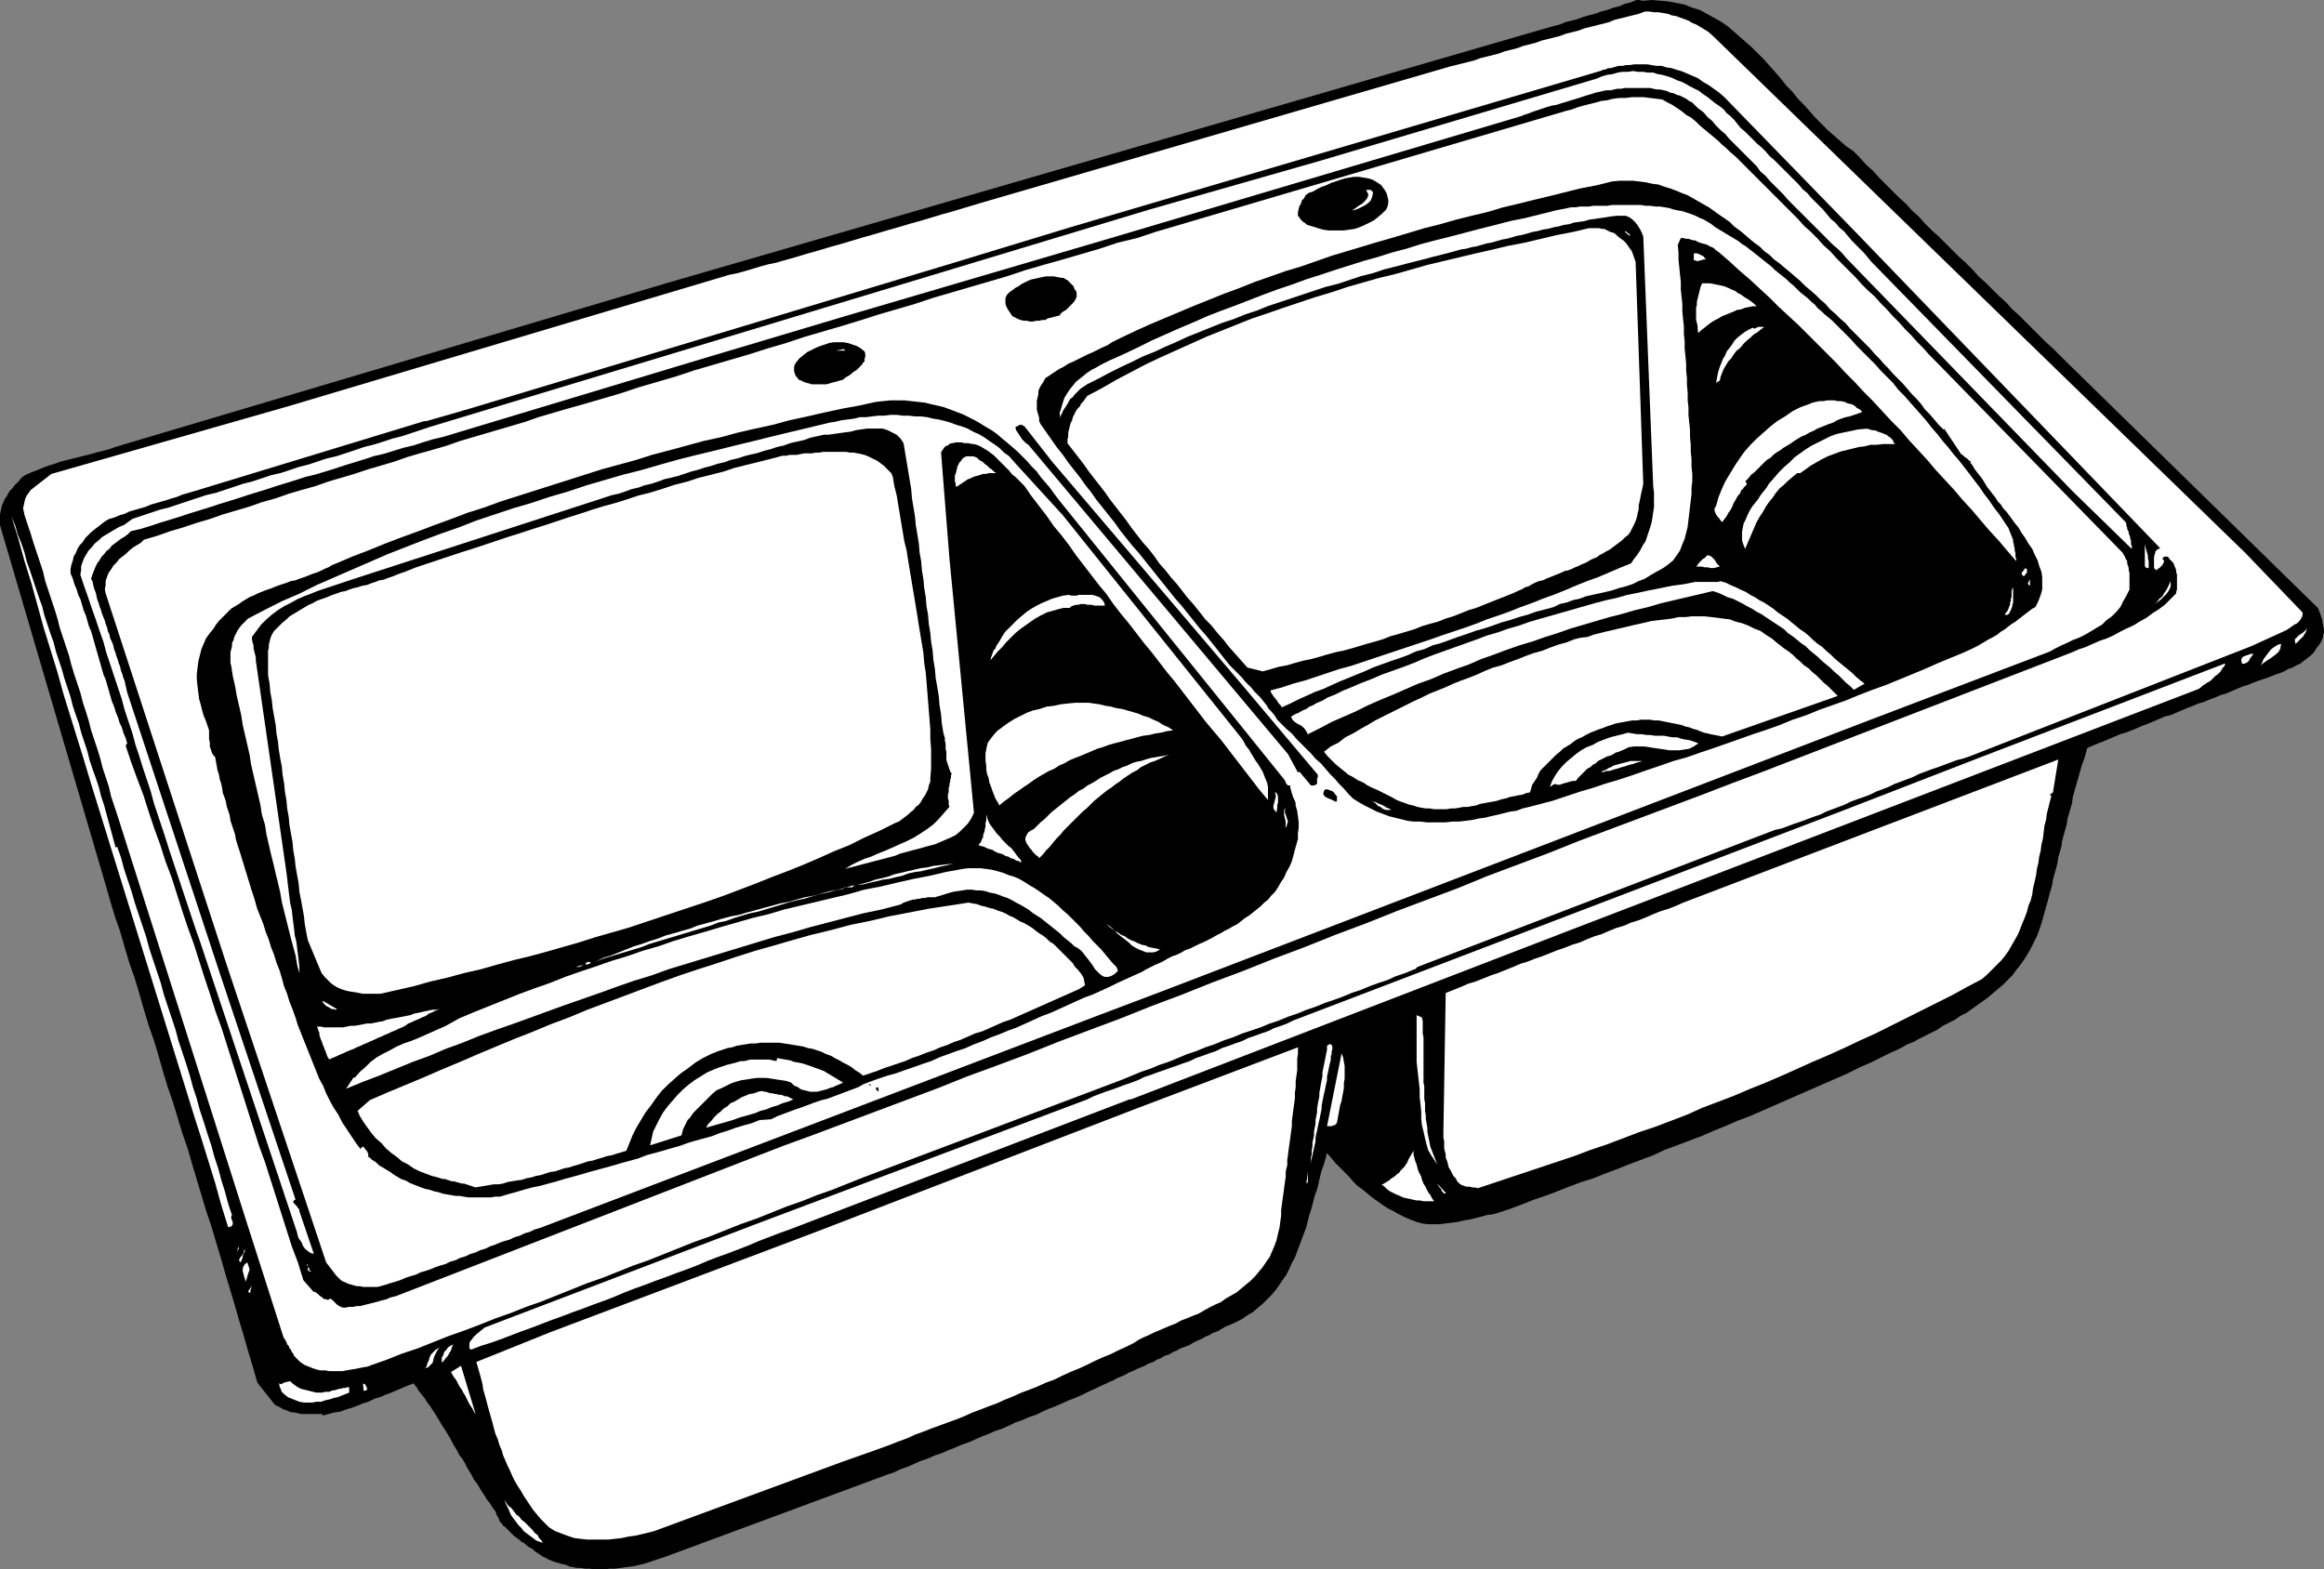 <?xml version="1.0" encoding="UTF-8" standalone="no"?>
<svg
   version="1.0"
   width="129.766mm"
   height="87.643mm"
   id="svg79"
   sodipodi:docname="Sink - Basin 2.wmf"
   xmlns:inkscape="http://www.inkscape.org/namespaces/inkscape"
   xmlns:sodipodi="http://sodipodi.sourceforge.net/DTD/sodipodi-0.dtd"
   xmlns="http://www.w3.org/2000/svg"
   xmlns:svg="http://www.w3.org/2000/svg">
  <rect width="100%" height="100%" fill="#808080" stroke="none"/>
  <sodipodi:namedview
     id="namedview79"
     pagecolor="#ffffff"
     bordercolor="#000000"
     borderopacity="0.25"
     inkscape:showpageshadow="2"
     inkscape:pageopacity="0.0"
     inkscape:pagecheckerboard="0"
     inkscape:deskcolor="#d1d1d1"
     inkscape:document-units="mm" />
  <defs
     id="defs1">
    <pattern
       id="WMFhbasepattern"
       patternUnits="userSpaceOnUse"
       width="6"
       height="6"
       x="0"
       y="0" />
  </defs>
  <path
     style="fill:#000000;fill-opacity:1;fill-rule:evenodd;stroke:none"
     d="m 140.592,328.504 46.702,-17.29 1.454,-0.485 1.293,-0.646 1.454,-0.485 1.454,-0.646 1.454,-0.646 1.454,-0.485 1.454,-0.646 1.454,-0.485 1.454,-0.646 1.293,-0.485 1.454,-0.646 1.454,-0.485 1.454,-0.646 1.454,-0.646 1.293,-0.485 1.454,-0.646 1.454,-0.485 1.454,-0.646 1.293,-0.646 1.454,-0.485 1.454,-0.646 1.454,-0.485 1.293,-0.646 1.454,-0.646 1.293,-0.485 1.454,-0.646 1.454,-0.646 1.293,-0.485 1.454,-0.646 1.293,-0.646 1.454,-0.646 1.293,-0.646 0.808,-0.323 0.97,-0.485 0.808,-0.323 0.808,-0.485 0.808,-0.323 0.808,-0.323 0.808,-0.485 0.808,-0.323 0.97,-0.485 0.808,-0.323 0.808,-0.323 0.808,-0.485 0.97,-0.323 0.808,-0.485 0.808,-0.323 0.808,-0.485 0.97,-0.323 0.808,-0.485 0.808,-0.323 0.808,-0.485 0.97,-0.323 0.808,-0.323 0.808,-0.485 0.97,-0.485 0.808,-0.323 0.808,-0.485 0.808,-0.323 0.808,-0.485 0.97,-0.323 0.808,-0.485 0.808,-0.485 0.808,-0.323 1.454,-0.646 1.293,-0.646 1.131,-0.808 1.131,-0.646 1.131,-0.97 0.97,-0.808 0.97,-0.97 0.97,-0.97 0.808,-0.97 0.808,-1.131 0.646,-0.97 0.808,-1.131 0.646,-1.293 0.485,-1.131 0.646,-1.131 0.485,-1.293 0.485,-1.293 0.485,-1.293 0.485,-1.293 0.485,-1.293 0.323,-1.293 0.323,-1.293 0.485,-1.454 0.323,-1.293 0.323,-1.293 0.485,-1.293 0.323,-1.293 0.323,-1.454 0.323,-1.293 0.485,-1.293 0.323,-1.131 0.323,-1.293 0.97,1.131 0.808,0.97 0.97,0.97 0.97,0.97 0.97,0.97 0.808,0.97 0.97,0.97 1.131,0.808 0.97,0.808 0.97,0.808 1.131,0.808 1.131,0.808 0.97,0.646 1.293,0.646 1.131,0.646 1.293,0.646 1.131,0.485 1.293,0.485 1.131,0.323 1.293,0.162 h 1.293 1.131 l 1.293,-0.162 1.293,-0.162 1.293,-0.162 1.293,-0.323 1.131,-0.162 1.293,-0.323 1.293,-0.323 1.131,-0.323 1.293,-0.162 1.131,-0.323 2.424,-0.808 2.586,-0.97 2.424,-0.97 2.424,-0.808 2.586,-0.97 2.424,-0.97 2.586,-0.97 2.586,-0.808 2.424,-0.97 2.586,-0.97 2.424,-0.97 2.586,-0.97 2.586,-0.97 2.424,-1.131 2.586,-0.97 2.586,-0.97 2.586,-0.97 2.586,-1.131 2.424,-0.97 2.586,-1.131 2.586,-0.97 2.586,-1.131 2.586,-1.131 2.586,-1.131 2.586,-1.131 2.586,-1.131 2.586,-1.131 2.586,-1.131 2.586,-1.131 2.586,-1.293 2.586,-1.131 2.586,-1.293 1.293,-0.646 1.131,-0.485 1.293,-0.646 1.131,-0.646 1.293,-0.485 1.131,-0.646 1.293,-0.646 1.293,-0.646 1.293,-0.646 1.131,-0.808 1.293,-0.646 1.293,-0.646 1.131,-0.808 1.293,-0.646 1.131,-0.808 1.131,-0.808 1.131,-0.808 1.131,-0.808 1.131,-0.97 0.97,-0.808 1.131,-0.97 0.97,-0.97 0.97,-0.97 0.808,-1.131 0.808,-0.97 0.808,-1.131 0.808,-1.293 0.646,-1.131 0.646,-1.293 0.646,-1.293 0.485,-1.293 0.485,-1.454 0.323,-1.131 0.323,-1.131 0.323,-1.131 0.323,-1.131 0.323,-1.293 0.323,-1.131 0.323,-1.131 0.162,-1.131 0.323,-1.131 0.323,-1.131 0.323,-1.293 0.162,-1.131 0.323,-1.131 0.323,-1.131 0.162,-1.131 0.323,-1.293 0.323,-1.131 0.323,-1.131 0.162,-1.131 0.323,-1.131 0.323,-1.131 0.323,-1.131 0.162,-1.293 0.323,-1.131 0.323,-1.131 0.323,-1.131 0.323,-1.131 0.323,-1.131 0.323,-1.131 0.485,-1.293 0.323,-1.131 0.323,-1.131 1.131,-0.485 1.131,-0.485 1.293,-0.485 1.131,-0.485 1.131,-0.485 1.131,-0.485 1.131,-0.323 1.293,-0.485 1.131,-0.485 1.131,-0.485 1.293,-0.485 1.131,-0.485 1.131,-0.485 1.131,-0.485 1.293,-0.323 1.131,-0.485 1.131,-0.485 1.131,-0.485 1.293,-0.485 1.131,-0.485 1.131,-0.323 1.131,-0.485 1.293,-0.485 1.131,-0.485 1.131,-0.323 1.131,-0.485 1.131,-0.485 1.131,-0.485 1.131,-0.323 1.131,-0.485 1.293,-0.485 0.97,-0.323 0.97,-0.323 0.808,-0.323 0.808,-0.323 0.97,-0.323 0.808,-0.323 0.808,-0.485 0.97,-0.323 0.808,-0.485 0.808,-0.323 0.808,-0.646 0.646,-0.485 0.808,-0.646 0.646,-0.646 0.485,-0.808 0.646,-0.808 0.485,-0.808 0.162,-0.485 0.162,-0.323 v -0.485 l 0.162,-0.323 v -0.485 -0.485 l -0.162,-0.485 v -0.323 l -0.162,-0.485 v -0.485 l -0.162,-0.485 -0.162,-0.485 -0.162,-0.485 -0.162,-0.323 -0.162,-0.485 -0.162,-0.323 -53.005,-51.869 -1.454,-1.454 -1.454,-1.454 -1.454,-1.293 -1.454,-1.454 -1.293,-1.293 -1.454,-1.454 -1.454,-1.454 -1.454,-1.293 -1.293,-1.454 -1.454,-1.293 -1.454,-1.454 -1.454,-1.454 -1.454,-1.293 -1.293,-1.454 -1.454,-1.454 -1.454,-1.293 -1.454,-1.454 -1.293,-1.293 -1.454,-1.454 -1.454,-1.293 -1.454,-1.454 -1.293,-1.454 -1.454,-1.293 -1.293,-1.454 -1.454,-1.293 -1.454,-1.454 -1.293,-1.293 -1.454,-1.454 -1.293,-1.454 -1.454,-1.293 -1.293,-1.454 -1.454,-1.454 -1.454,-0.97 -1.293,-1.131 -1.293,-1.131 -1.293,-1.131 -1.293,-1.293 -1.293,-1.293 -1.131,-1.293 -1.293,-1.454 -1.293,-1.293 -1.131,-1.454 -1.293,-1.293 -1.131,-1.454 -1.131,-1.293 -1.293,-1.454 -1.131,-1.293 -1.293,-1.293 -1.293,-1.293 -1.293,-1.131 -1.293,-1.131 -1.293,-1.131 -1.293,-1.131 -1.454,-0.97 -1.454,-0.808 -1.454,-0.808 -1.454,-0.808 -1.616,-0.485 -1.616,-0.646 -1.616,-0.323 -1.616,-0.323 L 350.51,0.162 348.571,0 346.632,0.162 345.985,0 h -0.646 l -1.131,0.485 -1.293,0.323 -1.131,0.485 -1.293,0.323 -1.293,0.485 -1.293,0.323 -1.293,0.485 -1.293,0.323 -1.131,0.323 -1.293,0.485 -1.293,0.323 -1.293,0.323 -1.131,0.485 -1.293,0.323 -1.131,0.323 -1.131,0.323 -51.227,14.866 -28.442,8.241 -105.363,30.54 -116.352,34.579 -1.293,0.485 -1.293,0.323 -1.293,0.323 -1.131,0.323 -1.293,0.323 -1.293,0.323 -1.293,0.323 -1.293,0.323 -1.293,0.323 -1.293,0.485 -1.131,0.323 -1.293,0.485 -1.131,0.485 -1.293,0.485 -1.131,0.485 -0.97,0.646 -0.485,0.646 -0.485,0.485 -0.485,0.485 -0.485,0.646 -0.485,0.485 -0.323,0.485 -0.323,0.646 -0.485,0.646 -0.162,0.485 -0.323,0.646 -0.162,0.646 -0.162,0.646 L 0,108.586 v 0.646 0.808 0.808 l 22.301,75.945 0.97,3.393 0.97,3.232 1.131,3.232 0.97,3.393 0.97,3.232 1.131,3.232 0.97,3.232 0.97,3.393 0.97,3.232 1.131,3.232 0.97,3.232 0.97,3.393 0.97,3.232 1.131,3.232 0.97,3.232 0.97,3.232 1.131,3.232 0.97,3.393 0.97,3.232 0.97,3.232 0.97,3.232 1.131,3.393 0.97,3.232 0.97,3.232 0.97,3.393 0.97,3.232 0.97,3.232 0.97,3.393 0.97,3.232 0.97,3.393 0.97,3.232 0.97,3.393 3.717,4.686 0.646,0.323 0.646,0.323 0.485,0.323 0.646,0.162 0.646,0.323 0.646,0.162 h 0.485 l 0.646,0.162 0.646,0.162 h 0.646 0.646 0.646 0.646 0.646 0.646 0.646 v 0.323 l 1.293,-0.323 1.131,-0.323 1.293,-0.162 1.293,-0.485 1.131,-0.323 1.293,-0.485 1.131,-0.485 1.131,-0.323 1.293,-0.646 1.131,-0.323 1.131,-0.485 1.293,-0.485 1.131,-0.485 1.131,-0.485 1.131,-0.485 1.293,-0.485 0.646,0.808 0.485,0.808 0.646,0.808 0.646,0.808 0.485,0.808 0.646,0.808 0.485,0.808 0.646,0.97 0.485,0.808 0.485,0.808 0.485,0.808 0.646,0.97 0.485,0.808 0.485,0.808 0.485,0.97 0.485,0.808 0.485,0.808 0.485,0.97 0.646,0.808 0.485,0.808 0.485,0.97 0.485,0.808 0.485,0.808 0.485,0.97 0.646,0.808 0.485,0.808 0.485,0.808 0.646,0.97 0.485,0.808 0.646,0.808 0.485,0.808 0.646,0.808 0.162,0.485 0.162,0.485 0.323,0.485 0.162,0.485 0.323,0.485 0.323,0.323 0.162,0.323 0.323,0.162 0.485,0.485 0.485,0.485 0.485,0.485 0.485,0.485 0.646,0.485 0.485,0.323 0.485,0.485 0.646,0.323 0.485,0.485 0.485,0.323 0.646,0.323 0.485,0.485 0.485,0.323 0.485,0.323 0.485,0.323 0.485,0.323 v 0 h 0.162 l 0.162,0.162 h 0.162 l 0.323,0.162 0.162,0.162 0.485,0.162 0.323,0.162 0.485,0.162 0.485,0.162 0.646,0.162 0.485,0.162 0.808,0.162 0.646,0.323 0.808,0.162 0.808,0.162 h 0.808 l 0.97,0.162 h 0.97 l 0.97,0.162 h 0.97 1.131 l 1.131,-0.162 h 1.131 l 1.293,-0.162 1.131,-0.162 1.293,-0.162 1.454,-0.323 1.293,-0.323 1.454,-0.485 1.454,-0.485 z"
     id="path1" />
  <path
     style="fill:#ffffff;fill-opacity:1;fill-rule:evenodd;stroke:none"
     d="m 361.176,7.271 112.635,109.394 12.12,12.604 v 0.646 l -0.323,0.646 -0.323,0.485 -0.485,0.485 -0.646,0.323 -0.646,0.485 -0.485,0.323 -0.485,0.323 -7.434,3.393 -59.469,23.268 -1.454,0.485 -1.293,0.323 -1.293,0.485 -1.293,0.485 -1.293,0.485 -1.454,0.485 -1.293,0.485 -1.293,0.485 -1.293,0.646 -1.293,0.485 -1.293,0.485 -1.293,0.485 -1.293,0.646 -1.293,0.485 -1.293,0.485 -1.293,0.646 -1.293,0.485 -1.454,0.485 -1.293,0.485 -1.293,0.646 -1.293,0.485 -1.293,0.485 -1.293,0.485 -1.293,0.646 -1.454,0.485 -1.293,0.485 -1.293,0.485 -1.454,0.485 -1.293,0.485 -1.293,0.485 -1.454,0.323 -1.293,0.485 -74.174,28.439 -0.162,0.162 -0.162,0.162 -0.162,0.162 h -0.162 l -1.939,0.808 -1.939,0.646 -1.778,0.808 -1.939,0.646 -1.778,0.646 -1.939,0.808 -1.939,0.646 -1.939,0.808 -1.778,0.646 -1.939,0.646 -1.939,0.808 -1.939,0.646 -1.939,0.808 -1.939,0.646 -1.939,0.808 -1.939,0.646 -1.939,0.808 -1.939,0.646 -1.939,0.646 -1.939,0.808 -1.939,0.646 -1.939,0.808 -1.939,0.646 -1.939,0.808 -1.939,0.646 -1.939,0.808 -1.939,0.808 -1.939,0.646 -1.939,0.808 -1.939,0.646 -1.939,0.808 -1.939,0.808 -54.782,20.683 -3.232,1.293 -3.232,1.293 -3.232,1.131 -3.232,1.293 -3.232,1.131 -3.232,1.293 -3.232,1.293 -3.232,1.131 -3.232,1.293 -3.232,1.293 -3.232,1.131 -3.232,1.293 -3.232,1.293 -3.232,1.293 -3.232,1.131 -3.232,1.293 -3.232,1.293 -3.232,1.131 -3.232,1.293 -3.232,1.293 -3.232,1.293 -3.232,1.131 -3.232,1.293 -3.232,1.131 -3.232,1.293 -3.394,1.293 -3.232,1.131 -3.232,1.293 -3.232,1.293 -3.394,1.131 -3.232,1.293 -3.232,1.131 -0.808,0.323 -0.97,0.162 -0.808,0.162 -0.808,0.162 -0.97,0.162 -0.97,0.162 L 72.235,289.4 H 71.266 70.458 69.488 l -0.808,-0.162 h -0.97 l -0.808,-0.162 -0.97,-0.323 -0.808,-0.323 -0.808,-0.323 -0.485,-0.323 -0.485,-0.323 -0.323,-0.323 -0.323,-0.323 -0.323,-0.323 -0.323,-0.323 -0.162,-0.485 -0.323,-0.323 -0.162,-0.485 -0.323,-0.323 -0.162,-0.485 -0.323,-0.323 -0.162,-0.485 -0.162,-0.323 -0.323,-0.485 -0.162,-0.323 -7.918,-24.723 -27.149,-85.479 -0.646,-1.939 -0.646,-1.939 -0.485,-2.101 -0.646,-1.939 -0.646,-1.939 -0.485,-1.939 -0.646,-2.101 -0.646,-1.939 -0.646,-1.939 -0.485,-1.939 -0.646,-2.101 -0.646,-1.939 -0.485,-1.939 -0.646,-1.939 -0.646,-1.939 -0.646,-2.101 -0.485,-1.939 -0.646,-1.939 -0.646,-1.939 -0.646,-1.939 -0.485,-1.939 -0.646,-2.101 -0.646,-1.939 -0.646,-1.939 -0.646,-1.939 -0.485,-2.101 -0.646,-1.939 -0.646,-1.939 -0.646,-1.939 -0.646,-2.101 -0.646,-1.939 -0.646,-1.939 -0.162,-0.808 -0.162,-0.646 0.162,-0.646 0.162,-0.808 0.162,-0.646 0.323,-0.646 0.485,-0.646 0.323,-0.485 4.363,-3.393 49.773,-14.22 93.243,-27.793 1.616,-0.323 1.778,-0.485 1.616,-0.485 1.616,-0.485 1.778,-0.485 1.616,-0.323 1.616,-0.485 1.778,-0.485 1.616,-0.485 1.616,-0.485 1.778,-0.485 1.616,-0.485 1.616,-0.485 1.778,-0.485 1.616,-0.485 1.616,-0.485 1.616,-0.485 1.778,-0.485 1.616,-0.485 1.616,-0.485 1.778,-0.485 1.616,-0.485 1.616,-0.485 1.778,-0.485 1.616,-0.485 1.616,-0.485 1.616,-0.485 1.778,-0.485 1.616,-0.485 1.616,-0.485 1.616,-0.485 1.616,-0.485 98.899,-28.762 1.293,-0.323 1.293,-0.323 1.293,-0.323 1.293,-0.323 1.293,-0.485 1.293,-0.323 1.293,-0.323 1.293,-0.323 1.293,-0.485 1.293,-0.323 1.293,-0.323 1.293,-0.485 1.293,-0.323 1.293,-0.323 1.293,-0.485 1.293,-0.323 1.293,-0.323 1.293,-0.323 1.293,-0.485 1.293,-0.323 1.293,-0.323 1.293,-0.485 1.293,-0.323 1.293,-0.323 1.293,-0.323 1.293,-0.323 1.131,-0.485 1.293,-0.323 1.293,-0.323 1.293,-0.323 1.293,-0.323 1.293,-0.485 h 0.97 l 0.97,0.162 h 0.97 l 0.97,0.162 0.97,0.162 0.808,0.323 0.97,0.162 0.808,0.323 0.97,0.323 0.808,0.323 0.808,0.485 0.808,0.323 0.808,0.485 0.808,0.485 0.808,0.485 z"
     id="path2" />
  <path
     style="fill:#000000;fill-opacity:1;fill-rule:evenodd;stroke:none"
     d="m 363.923,20.521 28.442,29.247 63.509,65.927 -0.646,0.323 -0.323,0.323 -0.162,0.646 -0.162,0.485 v 0.646 0.646 0.485 0.646 l 0.485,0.485 0.323,-0.323 0.323,-0.162 0.323,-0.323 0.323,-0.323 0.162,-0.323 0.162,-0.323 v -0.323 l -0.323,-0.323 0.162,-0.323 0.323,-0.162 h 0.162 0.323 l 0.323,0.162 0.162,0.323 0.323,0.323 0.162,0.162 0.323,0.323 0.162,0.323 0.162,0.485 0.162,0.323 0.162,0.485 v 0.485 l 0.162,0.323 v 0.485 0.485 0.485 0.485 0.323 0.485 0.485 l -0.162,0.485 v 0.323 l -1.293,1.293 -1.131,1.131 -1.293,0.97 -1.293,0.808 -1.293,0.97 -1.454,0.808 -1.293,0.808 -1.454,0.646 -1.293,0.646 -1.454,0.808 -1.454,0.646 -1.454,0.485 -1.454,0.646 -1.454,0.646 -1.454,0.485 -1.454,0.646 -65.286,25.207 -6.464,2.424 -6.302,2.424 -6.464,2.424 -6.464,2.424 -6.464,2.424 -6.464,2.424 -6.464,2.585 -6.464,2.424 -6.464,2.424 -6.302,2.585 -6.464,2.424 -6.464,2.424 -6.464,2.585 -6.464,2.424 -6.464,2.585 -6.464,2.424 -6.464,2.585 -6.464,2.424 -6.464,2.585 -6.464,2.424 -6.464,2.585 -6.464,2.424 -6.464,2.424 -6.464,2.585 -6.464,2.424 -6.626,2.424 -6.464,2.585 -6.464,2.424 -6.464,2.424 -6.464,2.424 -6.464,2.424 -6.626,2.424 -81.608,31.671 -0.646,0.162 -0.646,0.162 -0.646,0.323 -0.646,0.162 -0.646,0.162 -0.485,0.162 -0.646,0.162 -0.646,0.162 -0.646,0.162 -0.646,0.162 -0.646,0.162 -0.646,0.162 h -0.646 l -0.808,0.162 h -0.808 l -0.808,0.162 h -0.485 l -0.485,-0.162 -0.323,-0.162 -0.485,-0.323 -0.323,-0.323 -0.323,-0.323 -0.323,-0.323 -0.485,-0.323 -0.162,0.162 -0.323,0.162 -0.323,-0.162 h -0.323 l -0.323,-0.162 -0.323,-0.323 -0.323,-0.162 -0.323,-0.323 -0.808,-0.646 -0.162,0.162 -2.262,-2.585 -1.131,-3.716 -1.293,-3.393 -1.131,-3.555 -1.131,-3.555 -1.131,-3.555 -1.131,-3.555 -1.131,-3.555 -1.293,-3.555 -1.131,-3.555 -1.131,-3.555 -1.131,-3.555 -1.131,-3.555 -1.131,-3.555 -1.131,-3.555 -1.131,-3.555 -1.293,-3.555 -1.131,-3.555 -1.131,-3.393 -1.131,-3.555 -1.131,-3.555 -1.293,-3.555 -1.131,-3.393 -1.131,-3.555 -1.131,-3.555 -1.293,-3.393 -1.131,-3.555 -1.293,-3.555 -1.131,-3.393 -1.131,-3.555 -1.293,-3.393 -1.293,-3.555 -1.131,-3.393 0.323,-0.485 -0.323,-1.131 -0.485,-1.131 -0.323,-1.131 -0.485,-0.97 -0.323,-1.131 -0.485,-1.131 -0.323,-1.131 -0.485,-1.131 -0.323,-1.131 -0.323,-1.131 -0.323,-1.131 -0.323,-1.131 -0.485,-1.131 -0.323,-1.131 -0.323,-1.131 -0.323,-1.131 -0.323,-1.131 -0.323,-1.131 -0.323,-1.131 -0.323,-1.131 -0.323,-1.131 -0.485,-1.131 -0.323,-1.131 -0.323,-1.131 -0.485,-1.131 -0.323,-1.131 -0.323,-1.131 -0.485,-0.97 -0.323,-1.131 -0.485,-1.131 -0.323,-1.131 -0.485,-1.131 v -0.97 l 0.162,-0.808 0.323,-0.97 0.162,-0.808 0.485,-0.808 0.323,-0.808 0.485,-0.808 0.646,-0.646 0.485,-0.808 0.646,-0.646 0.646,-0.646 0.808,-0.646 0.646,-0.485 0.808,-0.646 0.646,-0.485 0.808,-0.485 1.131,-0.323 1.131,-0.485 1.131,-0.323 0.97,-0.485 1.131,-0.323 1.131,-0.323 1.131,-0.323 1.131,-0.485 1.131,-0.323 1.131,-0.323 1.131,-0.323 0.97,-0.323 1.131,-0.323 1.131,-0.485 1.131,-0.323 1.131,-0.323 48.803,-14.866 h 0.485 l 0.485,-0.162 0.646,-0.162 0.485,-0.162 0.646,-0.162 0.485,-0.162 0.646,-0.162 0.485,-0.162 0.646,-0.162 0.485,-0.162 0.646,-0.162 0.485,-0.162 0.646,-0.162 0.485,-0.162 0.485,-0.162 0.646,-0.162 102.939,-31.024 24.402,-7.433 112.312,-33.125 v 0 l 0.162,-0.162 h 0.162 0.162 l 0.485,-0.162 0.323,-0.162 h 0.485 l 0.646,-0.162 0.485,-0.162 0.646,-0.162 h 0.808 l 0.646,-0.162 h 0.808 l 0.97,-0.162 h 0.808 0.97 0.97 l 0.97,0.162 0.97,0.162 h 1.131 l 0.97,0.323 1.131,0.162 0.97,0.323 1.131,0.323 1.131,0.485 1.131,0.485 1.131,0.485 1.131,0.808 1.131,0.646 1.131,0.808 1.131,0.808 z"
     id="path3" />
  <path
     style="fill:#ffffff;fill-opacity:1;fill-rule:evenodd;stroke:none"
     d="m 367.316,26.985 0.97,0.808 0.808,0.808 0.97,0.97 0.808,0.808 0.97,0.808 0.808,0.808 0.808,0.97 0.97,0.808 0.808,0.808 0.97,0.97 0.808,0.808 0.808,0.808 0.97,0.97 0.808,0.808 0.808,0.97 0.97,0.808 0.808,0.97 0.808,0.808 0.97,0.97 0.808,0.808 0.808,0.97 0.808,0.97 0.97,0.808 0.808,0.97 0.97,0.808 0.808,0.97 0.808,0.97 0.808,0.808 0.97,0.97 0.808,0.808 0.808,0.97 0.808,0.97 53.651,54.939 0.162,0.485 v 0.323 l 0.162,0.323 v 0.323 l 0.162,0.323 0.162,0.323 v 0.323 l 0.162,0.323 0.162,0.485 v 0.323 l 0.162,0.323 v 0.323 0.485 l 0.162,0.323 v 0.323 0.323 l -12.443,-12.119 -47.834,-49.284 -0.808,-0.97 -0.97,-0.97 -0.97,-0.808 -0.97,-0.97 -0.808,-0.808 -0.97,-0.97 -0.97,-0.97 -0.97,-0.97 -0.97,-0.97 -0.97,-0.97 -0.97,-0.97 -0.97,-0.97 -0.97,-0.97 -0.97,-1.131 -0.97,-0.97 -0.97,-0.97 -0.97,-0.97 -0.808,-0.97 -1.131,-0.97 -0.808,-1.131 -0.97,-0.97 -0.97,-0.97 -0.97,-0.97 -0.97,-0.97 -0.97,-0.97 -0.97,-0.97 -0.808,-0.97 -0.97,-0.808 -0.97,-0.97 -0.808,-0.97 -0.97,-0.808 -0.808,-0.97 -0.646,-0.485 -0.646,-0.485 -0.485,-0.485 -0.646,-0.646 -0.646,-0.323 -0.646,-0.485 -0.646,-0.323 -0.646,-0.323 -0.646,-0.162 -0.646,-0.323 -0.808,-0.162 -0.646,-0.323 -0.646,-0.162 -0.808,-0.162 h -0.646 l -0.808,-0.162 -0.646,-0.162 h -0.808 -0.808 -0.646 -0.808 -0.808 -0.808 -0.646 l -0.808,0.162 h -0.808 l -0.646,0.162 -0.808,0.162 h -0.808 l -0.808,0.162 -0.646,0.162 -0.808,0.162 -0.97,0.323 -1.131,0.323 -0.97,0.323 -0.97,0.323 -1.131,0.323 -0.97,0.323 -1.131,0.323 -0.97,0.323 -0.97,0.162 -1.131,0.323 -0.97,0.323 -0.97,0.323 -0.97,0.323 -0.808,0.323 -0.97,0.323 -0.808,0.323 -86.456,25.692 -56.075,16.482 -30.866,9.21 -54.136,16.32 -2.101,0.485 -2.101,0.646 -1.939,0.646 -2.101,0.485 -2.101,0.646 -2.101,0.646 -2.101,0.485 -1.939,0.646 -2.101,0.646 -2.101,0.646 -1.939,0.646 -2.101,0.646 -2.101,0.646 -2.101,0.485 -1.939,0.646 -2.101,0.646 -2.101,0.646 -1.939,0.646 -2.101,0.646 -2.101,0.646 -1.939,0.646 -2.101,0.646 -2.101,0.646 -1.939,0.646 -2.101,0.646 -2.101,0.646 -1.939,0.646 -2.101,0.646 -2.101,0.646 -1.939,0.646 -2.101,0.646 -2.101,0.485 -0.646,0.646 -0.646,0.485 -0.808,0.485 -0.646,0.485 -0.646,0.485 -0.646,0.485 -0.485,0.646 -0.646,0.485 -0.485,0.646 -0.485,0.485 -0.485,0.808 -0.485,0.646 -0.323,0.646 -0.323,0.808 -0.323,0.808 -0.323,0.97 0.323,0.646 0.162,0.808 0.162,0.646 0.323,0.808 0.162,0.646 0.162,0.808 0.323,0.808 0.162,0.646 0.323,0.808 0.162,0.646 0.323,0.808 0.323,0.808 0.162,0.646 0.323,0.808 0.162,0.808 0.323,0.646 0.162,0.808 0.323,0.646 0.323,0.808 0.162,0.808 0.323,0.808 0.162,0.646 0.323,0.808 0.162,0.646 0.323,0.808 0.162,0.808 0.323,0.808 0.162,0.646 0.323,0.808 0.162,0.808 0.162,0.646 0.162,0.808 19.554,59.302 15.998,47.829 -0.485,0.323 v 0.162 l 0.162,0.323 0.323,0.323 0.323,0.323 0.162,0.323 0.323,0.323 v 0.323 l 3.07,9.049 -0.646,-0.162 -0.485,-0.323 -0.646,-0.485 -0.485,-0.646 -0.323,-0.808 -0.485,-0.646 -0.323,-0.646 -0.162,-0.808 -20.523,-61.564 -0.808,-2.262 -0.808,-2.424 -0.808,-2.424 -0.808,-2.424 -0.808,-2.424 -0.808,-2.424 -0.808,-2.424 -0.808,-2.424 -0.808,-2.585 -0.808,-2.424 -0.808,-2.424 -0.808,-2.424 -0.646,-2.424 -0.808,-2.424 -0.808,-2.424 -0.808,-2.585 -0.808,-2.424 -0.646,-2.424 -0.808,-2.424 -0.808,-2.424 -0.646,-2.424 -0.808,-2.424 -0.808,-2.424 -0.808,-2.424 -0.808,-2.424 -0.646,-2.424 -0.808,-2.262 -0.808,-2.424 -0.808,-2.262 -0.808,-2.424 -0.808,-2.262 -0.808,-2.424 0.162,-0.97 v -0.808 l 0.323,-0.97 0.323,-0.808 0.485,-0.808 0.485,-0.808 0.646,-0.646 0.646,-0.808 0.808,-0.646 0.646,-0.646 0.808,-0.485 0.808,-0.485 0.808,-0.485 0.808,-0.485 0.646,-0.323 0.808,-0.323 1.778,-1.293 1.939,-0.646 1.939,-0.646 1.939,-0.646 1.939,-0.485 1.939,-0.646 1.939,-0.646 1.939,-0.646 1.939,-0.646 2.101,-0.485 1.939,-0.646 1.939,-0.646 1.939,-0.646 1.939,-0.485 1.939,-0.646 1.939,-0.646 2.101,-0.485 1.939,-0.646 1.939,-0.646 1.939,-0.485 1.939,-0.646 1.939,-0.646 2.101,-0.485 1.939,-0.646 1.939,-0.646 1.939,-0.646 1.939,-0.485 2.101,-0.646 1.939,-0.646 1.939,-0.485 1.939,-0.646 1.939,-0.646 1.939,-0.646 151.904,-45.89 36.198,-10.341 58.176,-17.29 1.131,-0.485 1.131,-0.323 1.131,-0.162 1.131,-0.323 0.97,-0.162 h 1.131 l 1.131,-0.162 0.97,0.162 h 1.131 l 0.97,0.162 h 1.131 l 0.97,0.323 0.97,0.162 1.131,0.323 0.97,0.323 0.97,0.485 0.97,0.323 0.97,0.485 0.808,0.485 0.97,0.485 0.97,0.485 0.808,0.646 0.97,0.646 0.808,0.646 0.808,0.646 0.97,0.646 0.808,0.646 0.646,0.808 0.808,0.646 0.808,0.808 0.646,0.808 z"
     id="path4" />
  <path
     style="fill:#ffffff;fill-opacity:1;fill-rule:evenodd;stroke:none"
     d="m 366.185,32.963 1.293,1.293 1.293,1.293 1.293,1.293 1.293,1.293 1.293,1.293 1.454,1.454 1.293,1.293 1.293,1.293 1.454,1.454 1.293,1.293 1.293,1.454 1.454,1.293 1.293,1.293 1.293,1.454 1.454,1.293 1.293,1.454 1.293,1.293 1.454,1.454 1.293,1.293 1.293,1.454 1.293,1.293 1.454,1.293 1.293,1.454 1.293,1.293 1.293,1.454 1.293,1.293 1.293,1.454 1.293,1.293 1.293,1.454 1.293,1.293 1.131,1.293 1.293,1.293 39.592,40.558 0.162,0.323 0.323,0.485 0.162,0.485 0.323,0.485 v 0.485 l 0.162,0.485 0.162,0.485 v 0.485 l 0.162,0.485 v 0.485 0.485 0.646 0.485 0.485 0.485 0.485 l -0.646,1.293 -0.646,1.131 -0.646,1.293 -0.808,0.97 -0.97,0.97 -1.131,0.808 -0.97,0.97 -1.131,0.646 -1.293,0.808 -1.131,0.646 -1.293,0.646 -1.293,0.485 -1.293,0.646 -1.131,0.485 -1.293,0.646 -1.131,0.646 -37.814,14.381 -149.641,57.363 -13.251,5.009 -117.968,44.921 -1.131,0.323 -0.97,0.485 -1.131,0.323 -0.97,0.485 -1.131,0.323 -0.97,0.485 -1.131,0.323 -0.97,0.323 -1.131,0.485 -0.97,0.323 -0.97,0.485 -1.131,0.323 -0.97,0.485 -1.131,0.323 -0.97,0.485 -1.131,0.323 -0.97,0.485 -1.131,0.323 -0.97,0.485 -1.131,0.323 -0.97,0.323 -1.131,0.485 -0.97,0.323 -1.131,0.323 -0.97,0.485 -1.131,0.323 -0.97,0.323 -1.131,0.485 -0.97,0.323 -1.131,0.323 -0.97,0.323 -1.131,0.323 -0.646,0.162 h -0.646 -0.646 -0.646 -0.485 -0.646 l -0.646,-0.162 h -0.646 l -0.646,-0.162 -0.485,-0.162 -0.646,-0.162 -0.646,-0.323 -0.485,-0.162 -0.485,-0.323 -0.485,-0.485 -0.485,-0.485 -2.101,-2.747 -21.008,-62.857 -25.533,-78.369 -0.162,-0.808 0.162,-0.97 v -0.808 l 0.323,-0.97 0.323,-0.808 0.485,-0.646 0.485,-0.808 0.646,-0.646 0.646,-0.808 0.646,-0.485 0.808,-0.646 0.646,-0.646 0.808,-0.646 0.808,-0.485 0.808,-0.485 0.646,-0.646 2.747,-0.808 2.747,-0.97 2.747,-0.808 2.909,-0.97 2.747,-0.808 2.747,-0.97 2.747,-0.808 2.747,-0.808 2.747,-0.97 2.909,-0.808 2.747,-0.97 2.747,-0.808 2.909,-0.808 2.747,-0.97 2.747,-0.808 2.747,-0.808 2.909,-0.97 2.747,-0.808 2.747,-0.808 2.747,-0.97 2.747,-0.808 2.909,-0.808 2.747,-0.808 2.747,-0.97 2.747,-0.808 2.747,-0.808 2.747,-0.808 2.747,-0.808 2.747,-0.808 2.747,-0.97 2.747,-0.808 2.747,-0.808 4.04,-1.131 3.878,-1.131 3.878,-1.131 3.878,-1.293 3.878,-1.131 3.878,-1.131 3.878,-1.293 3.878,-1.131 3.878,-1.131 3.878,-1.131 4.04,-1.293 3.878,-1.131 3.878,-1.293 3.878,-1.131 3.878,-1.131 3.717,-1.131 4.04,-1.293 3.878,-1.131 3.878,-1.131 3.878,-1.293 3.878,-1.131 3.878,-1.131 3.878,-1.131 3.878,-1.131 3.878,-1.293 3.878,-1.131 4.04,-1.131 3.878,-1.131 3.878,-1.131 3.878,-1.293 4.04,-0.97 3.878,-1.293 86.618,-25.531 1.293,-0.323 1.293,-0.485 1.131,-0.323 1.293,-0.323 1.293,-0.323 1.131,-0.323 1.293,-0.162 1.293,-0.323 1.293,-0.162 h 1.293 l 1.293,-0.162 h 1.293 1.293 l 1.293,0.162 1.293,0.162 1.293,0.162 1.131,0.646 0.97,0.485 0.97,0.646 0.97,0.646 0.97,0.808 1.131,0.646 0.97,0.808 0.808,0.808 0.97,0.808 0.97,0.808 0.97,0.808 0.97,0.808 0.808,0.808 0.97,0.808 0.808,0.808 z"
     id="path5" />
  <path
     style="fill:#000000;fill-opacity:1;fill-rule:evenodd;stroke:none"
     d="m 291.526,39.104 0.323,0.485 0.485,0.646 0.323,0.646 0.162,0.646 0.162,0.646 v 0.646 l -0.162,0.808 -0.323,0.646 -0.808,0.808 -0.97,0.808 -0.808,0.646 -0.97,0.485 -0.97,0.485 -1.131,0.485 -0.97,0.323 -1.131,0.162 -1.131,0.162 h -0.97 -1.131 -1.131 l -1.131,-0.162 -1.131,-0.323 -0.97,-0.323 -1.131,-0.323 -0.323,-0.162 -0.323,-0.323 -0.323,-0.162 -0.162,-0.162 -0.323,-0.323 -0.162,-0.162 -0.162,-0.323 -0.323,-0.323 V 44.759 l 0.162,-0.646 0.162,-0.646 0.323,-0.485 0.162,-0.646 0.485,-0.485 0.323,-0.646 0.646,-0.485 0.97,-0.323 0.808,-0.485 0.97,-0.485 0.97,-0.323 0.97,-0.485 0.97,-0.323 0.97,-0.323 0.97,-0.323 0.97,-0.162 0.97,-0.162 h 1.131 l 0.97,0.162 0.97,0.162 0.97,0.323 0.808,0.485 z"
     id="path6" />
  <path
     style="fill:#000000;fill-opacity:1;fill-rule:evenodd;stroke:none"
     d="m 377.659,57.363 1.131,0.97 1.131,0.97 0.97,0.97 1.131,0.97 1.131,0.97 0.97,0.97 1.131,0.97 0.97,1.131 1.131,0.97 0.97,0.97 1.131,0.97 0.97,1.131 0.97,0.97 1.131,1.131 0.97,0.97 1.131,1.131 0.97,1.131 0.97,0.97 0.97,1.131 0.97,0.97 0.97,1.131 1.131,1.131 0.97,0.97 0.97,1.131 0.97,1.131 0.97,0.97 0.97,1.131 0.808,1.131 0.97,0.97 0.97,1.131 0.97,1.131 0.97,0.97 0.162,-0.162 0.323,0.485 0.323,0.485 0.323,0.485 0.323,0.485 0.323,0.485 0.323,0.485 0.323,0.485 0.323,0.485 0.323,0.485 0.323,0.485 0.323,0.485 0.485,0.323 0.323,0.323 0.485,0.323 0.323,0.323 0.485,0.323 -0.162,0.162 0.485,0.646 0.485,0.808 0.485,0.646 0.646,0.808 0.485,0.646 0.485,0.808 0.485,0.808 0.646,0.808 0.485,0.646 0.646,0.808 0.485,0.808 0.646,0.646 0.485,0.808 0.646,0.646 0.485,0.646 0.485,0.646 0.808,1.131 0.808,0.97 0.646,1.131 0.808,1.131 0.646,1.131 0.808,1.131 0.485,1.131 0.646,1.293 0.323,1.131 0.485,1.293 0.162,1.131 v 1.293 1.293 l -0.323,1.131 -0.485,1.293 -0.646,1.293 -0.646,0.323 -0.646,0.485 -0.646,0.485 -0.808,0.646 -0.646,0.485 -0.808,0.646 -0.808,0.485 -0.646,0.485 -0.808,0.646 -0.808,0.485 -0.808,0.646 -0.808,0.485 -0.97,0.485 -0.808,0.485 -0.808,0.485 -0.808,0.485 -2.747,1.293 -2.747,1.131 -2.747,1.131 -2.909,1.293 -2.747,1.131 -2.747,1.131 -2.747,1.131 -2.747,0.97 -2.909,1.131 -2.747,1.131 -2.747,0.97 -2.747,0.97 -2.747,1.131 -2.909,0.97 -2.747,1.131 -2.747,0.97 -2.909,0.97 -2.747,0.97 -2.747,0.97 -2.747,0.97 -2.909,0.97 -2.747,0.97 -2.909,0.808 -2.747,0.97 -2.909,0.97 -2.747,0.97 -2.909,0.97 -2.747,0.808 -2.909,0.97 -2.747,0.808 -2.909,0.97 -2.909,0.97 -1.293,0.323 -1.131,0.323 -1.293,0.323 -1.293,0.323 -1.293,0.323 -1.293,0.485 -1.293,0.162 -1.293,0.323 -1.293,0.323 -1.454,0.323 -1.293,0.323 -1.293,0.162 -1.454,0.323 -1.293,0.162 -1.454,0.162 h -1.293 l -1.454,0.162 h -1.293 -1.454 -1.293 l -1.293,-0.162 h -1.454 l -1.293,-0.162 -1.293,-0.323 -1.293,-0.323 -1.293,-0.323 -1.293,-0.485 -1.293,-0.485 -1.293,-0.646 -1.293,-0.646 -1.131,-0.646 -1.293,-0.808 -0.97,-0.97 -0.97,-1.131 -0.97,-0.97 -0.97,-1.131 -0.97,-0.97 -0.97,-1.131 -0.97,-1.131 -1.131,-0.97 -0.97,-1.131 -0.97,-0.97 -1.131,-1.131 -0.97,-0.97 -0.97,-1.131 -1.131,-0.97 -0.97,-0.97 -0.97,-0.97 -0.485,-0.808 -0.646,-0.808 -0.646,-0.646 -0.485,-0.808 -0.646,-0.808 -0.646,-0.808 -0.646,-0.646 -0.646,-0.646 -0.646,-0.808 -0.646,-0.646 -0.646,-0.646 -0.646,-0.808 -0.646,-0.646 -0.646,-0.646 -0.646,-0.646 -0.646,-0.646 -1.293,-1.616 -1.131,-1.454 -1.293,-1.616 -1.293,-1.616 -1.293,-1.454 -1.293,-1.616 -1.293,-1.616 -1.293,-1.616 -1.293,-1.454 -1.293,-1.616 -1.293,-1.616 -1.293,-1.616 -1.293,-1.616 -1.293,-1.616 -1.293,-1.616 -1.293,-1.454 -1.293,-1.616 -1.293,-1.616 -1.131,-1.616 -1.293,-1.616 -1.293,-1.616 -1.293,-1.616 -1.131,-1.616 -1.293,-1.616 -1.131,-1.616 -1.293,-1.616 -1.131,-1.454 -1.131,-1.616 -1.293,-1.616 -1.131,-1.616 -1.131,-1.616 -1.131,-1.616 -0.323,-0.646 v -0.646 l -0.162,-0.646 -0.162,-0.485 -0.162,-0.646 v -0.646 -0.646 -0.646 l 0.162,-0.646 0.162,-0.646 v -0.646 l 0.162,-0.485 0.323,-0.646 0.323,-0.485 0.323,-0.485 0.323,-0.646 0.97,-0.646 0.97,-0.646 0.97,-0.646 0.97,-0.485 0.97,-0.646 1.131,-0.485 0.97,-0.485 0.97,-0.485 0.97,-0.485 1.131,-0.485 0.97,-0.485 0.97,-0.485 1.131,-0.485 0.97,-0.646 0.97,-0.485 0.97,-0.485 3.07,-1.454 3.232,-1.454 3.07,-1.293 3.07,-1.293 3.07,-1.293 3.232,-1.293 3.232,-1.293 3.07,-1.131 3.232,-1.293 3.232,-1.131 3.232,-1.131 3.232,-0.97 3.232,-1.131 3.232,-1.131 3.232,-0.97 3.232,-0.97 3.232,-0.97 3.394,-0.97 3.232,-0.97 3.232,-0.97 3.232,-0.808 3.394,-0.97 3.232,-0.808 3.394,-0.808 3.232,-0.97 3.394,-0.808 3.232,-0.808 3.394,-0.808 3.232,-0.808 3.232,-0.808 3.394,-0.646 3.232,-0.808 1.616,-0.162 h 1.454 1.293 l 1.454,0.162 1.293,0.162 1.454,0.323 1.293,0.162 1.293,0.485 1.131,0.323 1.293,0.485 1.131,0.485 1.293,0.485 1.131,0.646 1.131,0.646 1.131,0.646 1.131,0.646 1.131,0.808 1.131,0.808 0.97,0.646 1.131,0.808 0.97,0.97 1.131,0.808 0.97,0.808 1.131,0.97 0.97,0.808 1.131,0.808 0.97,0.97 1.131,0.808 0.97,0.97 1.131,0.808 1.131,0.97 z"
     id="path7" />
  <path
     style="fill:#ffffff;fill-opacity:1;fill-rule:evenodd;stroke:none"
     d="m 289.748,40.72 -0.162,0.808 -0.323,0.808 -0.485,0.485 -0.646,0.485 -0.646,0.323 -0.646,0.323 -0.808,0.323 -0.646,0.162 0.162,-0.162 0.485,-0.323 0.646,-0.485 0.808,-0.485 0.646,-0.646 0.485,-0.646 0.162,-0.646 -0.485,-0.97 h 0.323 0.162 0.323 0.162 l 0.162,0.162 0.162,0.162 0.162,0.162 z"
     id="path8" />
  <path
     style="fill:#ffffff;fill-opacity:1;fill-rule:evenodd;stroke:none"
     d="m 386.708,67.704 1.293,1.293 1.293,1.293 1.293,1.293 1.293,1.454 1.293,1.293 1.293,1.293 1.293,1.293 1.131,1.293 1.293,1.293 1.293,1.293 1.131,1.454 1.293,1.293 1.131,1.293 1.293,1.454 1.131,1.293 1.131,1.293 1.131,1.454 1.131,1.293 1.131,1.454 1.131,1.293 1.131,1.454 1.131,1.293 1.131,1.454 1.131,1.454 0.97,1.293 1.131,1.454 0.97,1.454 1.131,1.454 0.97,1.454 1.131,1.454 0.97,1.454 0.97,1.454 0.162,0.485 0.162,0.323 0.162,0.485 0.162,0.323 0.162,0.485 0.162,0.323 v 0.485 l 0.162,0.485 v 0.323 l 0.162,0.485 v 0.485 l 0.162,0.485 v 0.323 0.485 l 0.162,0.485 v 0.485 l -1.939,-2.262 -1.778,-2.101 -1.939,-2.101 -1.939,-2.262 -1.778,-2.101 -1.939,-2.101 -1.778,-2.101 -1.939,-2.101 -1.939,-2.101 -1.778,-2.101 -1.939,-2.101 -1.939,-2.101 -1.778,-2.101 -1.939,-1.939 -1.939,-2.101 -1.939,-2.101 -1.939,-1.939 -1.939,-2.101 -1.939,-1.939 -1.939,-2.101 -1.939,-1.939 -1.939,-1.939 -2.101,-2.101 -1.939,-1.939 -2.101,-1.939 -2.101,-1.939 -1.939,-1.939 -2.101,-1.939 -2.101,-1.939 -2.262,-1.939 -2.101,-1.939 -2.262,-1.939 -0.485,-0.323 -0.323,-0.323 -0.485,-0.323 -0.485,-0.162 -0.485,-0.323 -0.485,-0.162 -0.646,-0.162 -0.485,-0.162 -0.485,-0.162 -0.485,-0.323 h -0.485 l -0.485,-0.162 -0.485,-0.162 h -0.485 l -0.646,-0.162 h -0.485 l -0.646,1.454 0.162,1.616 v 1.454 l 0.162,1.616 0.162,1.616 0.162,1.454 v 1.616 l 0.162,1.616 0.162,1.454 v 1.616 l 0.162,1.616 0.162,1.454 v 1.616 l 0.162,1.616 v 1.454 l 0.162,1.616 0.162,1.616 v 1.454 l 0.162,1.616 v 1.454 l 0.162,1.616 v 1.616 l 0.162,1.454 v 1.616 l 0.162,1.616 0.162,1.454 v 1.616 l 0.162,1.616 v 1.454 l 0.162,1.616 v 1.616 l 0.162,1.454 v 1.616 l -0.162,1.293 v 1.293 l -0.162,1.454 -0.162,1.293 -0.162,1.454 -0.162,1.293 -0.162,1.454 -0.323,1.293 -0.323,1.293 -0.485,1.131 -0.485,1.293 -0.646,0.97 -0.808,1.131 -0.97,0.808 -1.131,0.808 -1.454,0.808 -1.131,0.646 -1.293,0.808 -1.293,0.485 -1.293,0.646 -1.454,0.485 -1.293,0.323 -1.454,0.485 -1.293,0.323 -1.454,0.323 -1.454,0.323 -1.454,0.323 -1.293,0.485 -1.454,0.323 -1.293,0.485 -1.454,0.323 -1.293,0.646 -1.778,0.485 -1.939,0.485 -1.778,0.646 -1.778,0.485 -1.939,0.646 -1.778,0.485 -1.778,0.646 -1.939,0.646 -1.778,0.485 -1.778,0.646 -1.939,0.646 -1.778,0.646 -1.778,0.646 -1.778,0.485 -1.778,0.808 -1.778,0.485 -1.778,0.808 -1.778,0.646 -1.939,0.646 -1.778,0.646 -1.778,0.646 -1.778,0.808 -1.616,0.646 -1.939,0.808 -1.616,0.646 -1.778,0.808 -1.778,0.808 -1.778,0.646 -1.778,0.808 -1.778,0.808 -1.616,0.808 -1.778,0.808 -0.323,-0.485 -0.323,-0.323 -0.323,-0.485 -0.323,-0.485 -0.323,-0.323 -0.323,-0.485 -0.323,-0.485 -0.162,-0.485 2.424,-0.646 2.424,-0.808 2.424,-0.646 2.424,-0.808 2.424,-0.808 2.424,-0.808 2.424,-0.646 2.424,-0.808 2.424,-0.808 2.424,-0.808 2.424,-0.808 2.424,-0.808 2.424,-0.808 2.424,-0.808 2.262,-0.808 2.424,-0.808 2.424,-0.808 2.262,-0.808 2.424,-0.97 2.424,-0.808 2.262,-0.808 2.424,-0.97 2.262,-0.808 2.424,-0.97 2.262,-0.808 2.424,-0.97 2.262,-0.97 2.424,-0.97 2.262,-0.808 2.262,-0.97 2.262,-0.97 2.424,-0.97 0.646,-0.97 0.646,-0.808 0.646,-0.97 0.485,-0.97 0.646,-0.97 0.323,-0.97 0.323,-0.97 0.323,-0.97 0.323,-1.131 0.162,-0.97 0.162,-1.131 0.162,-0.97 v -1.131 -0.97 -1.131 l -0.162,-1.131 -2.101,-52.839 -0.323,-0.808 -0.323,-0.646 -0.485,-0.808 -0.485,-0.646 -0.646,-0.646 -0.646,-0.485 -0.808,-0.323 h -0.808 -1.131 l -1.293,0.162 -0.97,0.162 -1.131,0.162 -1.131,0.162 -1.131,0.162 -1.131,0.323 -1.131,0.162 -1.131,0.162 -0.97,0.323 -1.131,0.162 -1.131,0.323 -0.97,0.162 -1.131,0.323 -1.131,0.162 -1.131,0.323 -0.97,0.162 -1.131,0.323 -1.131,0.323 -0.97,0.162 -1.131,0.323 -1.131,0.323 -0.97,0.162 -1.131,0.323 -1.131,0.323 -0.97,0.162 -1.131,0.323 -1.131,0.323 -0.97,0.162 -1.131,0.323 -1.131,0.162 -1.131,0.323 -2.424,0.646 -2.586,0.646 -2.424,0.646 -2.586,0.646 -2.424,0.646 -2.586,0.646 -2.424,0.808 -2.586,0.646 -2.424,0.808 -2.424,0.808 -2.586,0.646 -2.424,0.808 -2.424,0.808 -2.424,0.808 -2.424,0.808 -2.424,0.808 -2.424,0.97 -2.424,0.808 -2.424,0.97 -2.424,0.808 -2.424,0.97 -2.424,0.97 -2.424,0.97 -2.424,1.131 -2.262,0.97 -2.424,1.131 -2.424,0.97 -2.262,1.131 -2.424,1.131 -2.262,1.131 -2.424,1.293 -2.262,1.131 -0.485,0.323 -0.485,0.323 -0.485,0.323 -0.485,0.485 -0.323,0.323 -0.485,0.485 -0.323,0.485 -0.485,0.323 -0.323,0.485 -0.323,0.646 -0.323,0.485 -0.323,0.485 -0.323,0.485 -0.162,0.485 -0.323,0.485 -0.162,0.485 v -1.131 l 0.323,-0.97 0.323,-1.131 0.323,-0.97 0.485,-0.808 0.646,-0.97 0.646,-0.808 0.646,-0.808 0.808,-0.646 0.808,-0.646 0.808,-0.646 0.97,-0.646 0.97,-0.485 0.808,-0.485 0.97,-0.485 0.97,-0.485 2.909,-1.293 3.07,-1.454 2.909,-1.454 2.909,-1.293 2.909,-1.293 3.07,-1.293 2.909,-1.293 2.909,-1.131 3.07,-1.131 2.909,-1.131 2.909,-1.131 3.07,-1.131 2.909,-0.97 3.07,-1.131 3.07,-0.97 2.909,-0.97 3.07,-0.97 3.07,-0.97 2.909,-0.808 3.07,-0.97 3.07,-0.808 3.07,-0.97 3.07,-0.808 3.232,-0.808 3.07,-0.808 3.07,-0.808 3.232,-0.808 3.07,-0.808 3.232,-0.646 3.232,-0.808 3.232,-0.808 3.232,-0.646 h 0.97 l 0.808,-0.162 h 0.97 0.97 l 0.97,-0.162 h 0.97 0.97 0.97 l 0.97,-0.162 h 1.131 0.97 0.97 1.131 0.97 0.97 l 0.97,0.162 h 0.97 l 1.131,0.162 h 0.97 l 0.97,0.162 0.97,0.162 0.97,0.323 0.808,0.162 0.97,0.162 0.97,0.323 0.97,0.323 0.808,0.323 0.97,0.485 0.808,0.323 0.808,0.485 0.808,0.485 0.808,0.646 0.808,0.485 0.808,0.485 0.808,0.485 0.808,0.485 0.808,0.485 0.808,0.485 0.808,0.646 0.808,0.485 0.808,0.646 0.646,0.485 0.808,0.646 0.808,0.646 0.808,0.646 0.808,0.646 0.808,0.646 0.646,0.646 0.808,0.646 0.808,0.646 0.808,0.646 0.646,0.646 0.808,0.646 0.646,0.646 0.808,0.808 0.808,0.646 0.808,0.646 0.646,0.646 0.808,0.646 0.646,0.808 0.808,0.646 0.646,0.646 0.808,0.646 z"
     id="path9" />
  <path
     style="fill:#ffffff;fill-opacity:1;fill-rule:evenodd;stroke:none"
     d="m 344.369,53 0.808,2.262 1.616,46.86 -0.162,0.808 -0.162,0.646 -0.162,0.808 -0.162,0.808 -0.162,0.808 -0.162,0.646 v 0.808 l -0.162,0.646 -0.162,0.808 -0.162,0.646 -0.323,0.808 -0.323,0.646 -0.323,0.646 -0.323,0.646 -0.485,0.646 -0.646,0.485 -0.646,0.646 -0.646,0.485 -0.646,0.485 -0.646,0.485 -0.646,0.485 -0.646,0.323 -0.808,0.485 -0.646,0.323 -0.646,0.485 -0.808,0.323 -0.646,0.323 -0.808,0.485 -0.808,0.323 -0.646,0.323 -0.808,0.323 -0.646,0.323 -0.808,0.323 -0.808,0.162 -0.646,0.323 -0.808,0.323 -0.808,0.323 -0.808,0.323 -0.808,0.323 -0.646,0.323 -0.808,0.162 -0.808,0.323 -0.646,0.323 -0.808,0.485 -0.646,0.162 -0.808,0.485 -0.808,0.323 -0.646,0.323 -1.616,0.646 -1.616,0.646 -1.616,0.646 -1.616,0.646 -1.616,0.646 -1.616,0.485 -1.616,0.646 -1.616,0.646 -1.616,0.485 -1.616,0.646 -1.778,0.485 -1.616,0.485 -1.616,0.646 -1.616,0.485 -1.616,0.485 -1.778,0.485 -1.616,0.646 -1.616,0.485 -1.778,0.485 -1.616,0.485 -1.616,0.485 -1.778,0.485 -1.616,0.323 -1.778,0.485 -1.616,0.485 -1.778,0.485 -1.616,0.323 -1.778,0.485 -1.616,0.485 -1.778,0.323 -1.616,0.485 -1.778,0.485 -3.232,-0.808 -1.293,-1.454 -1.293,-1.454 -1.293,-1.454 -1.131,-1.454 -1.293,-1.454 -1.293,-1.616 -1.293,-1.293 -1.131,-1.454 -1.293,-1.616 -1.293,-1.454 -1.131,-1.454 -1.131,-1.454 -1.293,-1.454 -1.131,-1.454 -1.293,-1.454 -1.131,-1.616 -1.131,-1.454 -1.293,-1.454 -1.131,-1.454 -1.131,-1.454 -1.131,-1.616 -1.131,-1.454 -1.131,-1.454 -1.131,-1.454 -1.131,-1.616 -1.131,-1.454 -1.131,-1.454 -1.131,-1.454 -1.131,-1.616 -1.131,-1.454 -1.131,-1.454 -1.131,-1.454 v -0.808 l 0.162,-0.646 v -0.808 l 0.162,-0.646 0.162,-0.646 0.162,-0.646 0.323,-0.646 0.162,-0.646 0.323,-0.646 0.323,-0.646 0.323,-0.485 0.485,-0.485 0.323,-0.646 0.485,-0.485 0.323,-0.485 0.485,-0.646 3.07,-1.616 3.07,-1.777 3.07,-1.616 3.07,-1.616 3.07,-1.454 3.232,-1.454 3.232,-1.454 3.232,-1.454 3.232,-1.293 3.232,-1.293 3.232,-1.293 3.394,-1.131 3.232,-1.131 3.394,-1.131 3.394,-1.131 3.232,-0.97 3.394,-1.131 3.394,-0.97 3.394,-0.97 3.394,-0.808 3.394,-0.97 3.394,-0.97 3.394,-0.808 3.394,-0.808 3.394,-0.808 3.555,-0.808 3.394,-0.808 3.394,-0.646 3.394,-0.808 3.394,-0.808 3.394,-0.646 3.394,-0.808 h 0.646 0.808 0.646 l 0.646,0.162 h 0.485 l 0.646,0.323 0.646,0.323 0.646,0.162 0.485,0.323 0.485,0.485 0.646,0.485 0.485,0.323 0.485,0.485 0.485,0.646 0.323,0.485 z"
     id="path10" />
  <path
     style="fill:#ffffff;fill-opacity:1;fill-rule:evenodd;stroke:none"
     d="m 342.915,48.96 0.162,-0.162 0.97,0.808 -0.162,0.162 z"
     id="path11" />
  <path
     style="fill:#ffffff;fill-opacity:1;fill-rule:evenodd;stroke:none"
     d="m 360.044,54.616 -0.323,0.162 h -0.323 l -0.323,0.162 h -0.323 l -0.323,0.162 H 358.105 L 357.782,54.939 h -0.323 v -1.454 h 0.485 0.323 l 0.323,0.162 0.323,0.162 0.323,0.162 0.323,0.162 0.162,0.323 z"
     id="path12" />
  <path
     style="fill:#000000;fill-opacity:1;fill-rule:evenodd;stroke:none"
     d="m 226.725,60.918 0.323,0.485 0.162,0.323 v 0.485 0.485 l -0.162,0.323 -0.162,0.323 -0.323,0.485 -0.323,0.323 -0.323,0.323 -0.323,0.323 -0.323,0.323 -0.323,0.323 -0.323,0.162 -0.485,0.323 -0.323,0.323 -0.162,0.323 -0.646,0.162 -0.646,0.162 -0.646,0.162 -0.646,0.162 -0.485,0.323 h -0.646 l -0.646,0.162 h -0.646 l -0.646,0.162 h -0.646 l -0.646,-0.162 h -0.646 l -0.646,-0.162 -0.485,-0.162 -0.646,-0.323 -0.646,-0.323 -0.323,-0.485 -0.323,-0.485 -0.323,-0.485 -0.323,-0.646 -0.162,-0.485 v -0.646 -0.646 l 0.323,-0.646 0.485,-0.485 0.646,-0.485 0.646,-0.485 0.646,-0.323 0.646,-0.485 0.646,-0.323 0.646,-0.323 0.808,-0.323 0.808,-0.162 0.646,-0.162 0.808,-0.162 0.808,-0.162 h 0.808 0.808 l 0.808,0.162 0.97,0.162 h 0.323 l 0.485,0.323 0.323,0.162 0.323,0.323 0.323,0.323 0.323,0.323 0.323,0.323 z"
     id="path13" />
  <path
     style="fill:#ffffff;fill-opacity:1;fill-rule:evenodd;stroke:none"
     d="m 370.71,64.634 h -0.808 l -0.808,0.162 -0.808,0.162 -0.808,0.323 -0.97,0.162 -0.646,0.323 -0.808,0.323 -0.808,0.323 -0.808,0.323 -0.808,0.485 -0.646,0.323 -0.808,0.485 -0.646,0.485 -0.808,0.646 -0.646,0.485 -0.646,0.646 -0.162,-0.646 V 68.836 l -0.162,-0.646 -0.162,-0.646 v -0.646 -0.646 -0.646 -0.646 l 0.162,-0.646 v -0.646 l 0.162,-0.646 0.162,-0.646 0.162,-0.646 0.162,-0.646 0.162,-0.646 0.323,-0.646 h 0.808 0.808 l 0.808,0.162 0.808,0.162 0.808,0.162 0.646,0.162 0.808,0.323 0.646,0.323 0.808,0.323 0.646,0.485 0.646,0.323 0.646,0.485 0.808,0.485 0.485,0.323 0.808,0.646 z"
     id="path14" />
  <path
     style="fill:#ffffff;fill-opacity:1;fill-rule:evenodd;stroke:none"
     d="m 372.326,68.997 -0.646,0.485 -0.808,0.646 -0.808,0.485 -0.646,0.646 -0.808,0.646 -0.646,0.646 -0.646,0.808 -0.808,0.646 -0.646,0.808 -0.485,0.808 -0.646,0.646 -0.485,0.808 -0.485,0.808 -0.323,0.808 -0.323,0.808 -0.162,0.808 -0.808,0.485 0.162,-0.808 0.162,-0.808 0.162,-0.808 0.323,-0.97 0.323,-0.808 0.323,-0.808 0.485,-0.808 0.323,-0.808 0.646,-0.808 0.485,-0.646 0.485,-0.808 0.646,-0.646 0.808,-0.646 0.646,-0.485 0.808,-0.485 0.97,-0.485 0.162,0.162 h 0.323 l 0.323,-0.162 0.323,-0.162 h 0.323 0.485 0.162 z"
     id="path15" />
  <path
     style="fill:#000000;fill-opacity:1;fill-rule:evenodd;stroke:none"
     d="m 182.446,74.168 0.162,0.485 v 0.646 l -0.162,0.485 v 0.485 l -0.323,0.323 -0.323,0.485 -0.323,0.323 -0.323,0.323 -0.323,0.323 -0.485,0.323 -0.485,0.323 -0.323,0.323 -0.485,0.323 -0.323,0.162 -0.485,0.323 -0.323,0.323 -0.646,0.162 -0.485,0.162 -0.646,0.162 -0.646,0.162 -0.485,0.162 -0.646,0.162 h -0.646 -0.485 -0.646 -0.646 -0.646 l -0.485,-0.162 -0.646,-0.162 -0.485,-0.162 -0.646,-0.323 -0.485,-0.162 -0.323,-0.485 -0.323,-0.323 -0.162,-0.485 -0.162,-0.485 V 77.884 77.4 l 0.162,-0.485 0.323,-0.485 0.646,-0.808 0.808,-0.646 0.808,-0.646 0.97,-0.485 0.97,-0.485 0.808,-0.323 0.97,-0.323 0.97,-0.323 0.97,-0.162 h 0.97 0.97 l 0.97,0.162 0.97,0.323 0.97,0.323 0.808,0.485 z"
     id="path16" />
  <path
     style="fill:#ffffff;fill-opacity:1;fill-rule:evenodd;stroke:none"
     d="m 176.305,74.006 1.778,-0.323 0.323,0.323 z"
     id="path17" />
  <path
     style="fill:#ffffff;fill-opacity:1;fill-rule:evenodd;stroke:none"
     d="m 393.011,86.933 -0.808,0.323 -0.97,0.323 -0.97,0.323 -0.808,0.162 -0.97,0.323 -0.808,0.323 -0.808,0.485 -0.97,0.323 -0.808,0.323 -0.808,0.323 -0.808,0.323 -0.808,0.485 -0.808,0.323 -0.808,0.485 -0.808,0.323 -0.808,0.485 -0.808,0.485 -0.646,0.485 -0.808,0.485 -0.808,0.485 -0.646,0.485 -0.808,0.485 -0.646,0.485 -0.646,0.646 -0.808,0.485 -0.646,0.646 -0.646,0.646 -0.646,0.646 -0.646,0.646 -0.646,0.485 -0.646,0.808 -0.646,0.646 0.162,0.162 0.162,0.162 v 0.162 0.162 l -0.323,0.323 -0.323,0.323 -0.162,0.323 -0.323,0.162 -0.162,0.485 -0.162,0.323 -0.323,0.323 -0.323,0.485 -0.323,0.646 -0.323,0.485 -0.323,0.808 -0.323,0.646 -0.485,0.646 -0.323,0.646 -0.485,0.646 -0.485,0.646 -0.323,-0.323 -0.323,-0.485 -0.323,-0.323 -0.323,-0.485 -0.162,-0.323 -0.162,-0.485 v -0.485 l 0.323,-0.485 0.485,-1.777 0.646,-1.616 0.808,-1.777 0.97,-1.616 0.97,-1.616 0.97,-1.454 1.131,-1.616 1.293,-1.454 1.293,-1.293 1.454,-1.293 1.454,-1.293 1.454,-1.131 1.616,-0.97 1.616,-1.131 1.616,-0.808 1.778,-0.646 0.808,-0.323 0.646,-0.162 0.808,-0.162 h 0.808 l 0.808,-0.162 h 0.646 0.808 l 0.808,0.162 h 0.646 l 0.808,0.162 0.646,0.323 0.808,0.162 0.646,0.323 0.485,0.485 0.646,0.323 z"
     id="path18" />
  <path
     style="fill:#000000;fill-opacity:1;fill-rule:evenodd;stroke:none"
     d="m 223.331,105.354 47.672,59.14 0.162,0.323 0.162,0.162 v 0.162 l 0.162,0.323 0.162,0.162 0.162,0.162 h 0.162 0.323 v 0.485 l 0.162,0.485 0.162,0.646 0.162,0.485 0.162,0.485 0.323,0.646 0.162,0.485 v 0.485 l 0.323,1.131 0.162,1.131 0.162,1.293 v 1.131 l -0.162,1.131 v 1.293 l -0.323,1.131 -0.323,1.131 -0.323,1.293 -0.323,1.131 -0.485,1.131 -0.646,1.131 -0.485,1.131 -0.646,0.97 -0.646,1.131 -0.646,0.97 -0.808,0.808 -0.646,0.808 -0.808,0.646 -0.808,0.808 -0.808,0.646 -0.808,0.646 -0.808,0.646 -0.808,0.485 -0.808,0.646 -0.808,0.646 -0.97,0.485 -0.808,0.485 -0.97,0.485 -0.808,0.485 -0.97,0.485 -0.808,0.485 -0.97,0.485 -0.97,0.485 -0.808,0.323 -0.97,0.485 -0.97,0.485 -0.97,0.323 -0.808,0.485 -0.97,0.485 -0.97,0.323 -0.97,0.485 -0.808,0.485 -0.97,0.485 -0.808,0.323 -0.97,0.485 -0.97,0.485 -0.808,0.485 -1.778,0.808 -1.778,0.808 -1.778,0.808 -1.616,0.808 -1.778,0.808 -1.778,0.808 -1.778,0.646 -1.778,0.808 -1.778,0.808 -1.778,0.808 -1.778,0.808 -1.778,0.646 -1.778,0.808 -1.778,0.808 -1.778,0.808 -1.778,0.646 -1.939,0.808 -1.778,0.646 -1.778,0.808 -1.778,0.646 -1.778,0.808 -1.939,0.646 -1.778,0.646 -1.778,0.646 -1.778,0.808 -1.939,0.646 -1.778,0.646 -1.939,0.646 -1.778,0.646 -1.778,0.485 -1.939,0.646 -1.778,0.646 -1.293,0.485 -1.131,0.646 -1.293,0.485 -1.293,0.485 -1.293,0.485 -1.293,0.485 -1.293,0.485 -1.293,0.323 -1.454,0.485 -1.293,0.485 -1.293,0.485 -1.454,0.485 -1.293,0.485 -1.293,0.485 -1.293,0.485 -1.293,0.646 -2.424,0.162 -1.616,0.646 -1.778,0.485 -1.616,0.485 -1.778,0.646 -1.616,0.485 -1.616,0.646 -1.778,0.485 -1.778,0.485 -1.616,0.485 -1.778,0.646 -1.778,0.485 -1.616,0.485 -1.778,0.485 -1.778,0.485 -1.616,0.646 -1.778,0.485 -1.778,0.485 -1.616,0.485 -1.778,0.485 -1.778,0.485 -1.778,0.485 -1.616,0.485 -1.778,0.485 -1.778,0.485 -1.616,0.485 -1.778,0.485 -1.778,0.485 -1.616,0.323 -1.778,0.485 -1.616,0.485 -1.778,0.485 -1.616,0.485 h -0.97 l -0.97,0.162 h -0.97 -0.97 -0.97 -0.808 -0.97 l -0.97,-0.162 -0.97,-0.162 h -0.808 l -0.97,-0.162 -0.97,-0.162 -0.808,-0.162 -0.97,-0.323 -0.808,-0.162 -0.97,-0.323 -0.808,-0.162 -0.97,-0.323 -0.808,-0.323 -0.808,-0.323 -0.808,-0.323 -0.808,-0.485 -0.97,-0.323 -0.808,-0.485 -0.808,-0.485 -0.646,-0.485 -0.808,-0.485 -0.808,-0.485 -0.808,-0.485 -0.646,-0.646 -0.808,-0.485 -0.646,-0.646 -0.323,0.162 0.162,-0.162 v -0.162 -0.323 -0.162 l -0.162,-0.323 -0.162,-0.323 -0.323,-0.323 -0.323,-0.485 h -0.323 l -0.162,0.162 -0.162,0.323 v 0 l -0.97,-1.293 -0.97,-1.454 -0.97,-1.454 -0.97,-1.454 -0.808,-1.616 -0.97,-1.454 -0.808,-1.454 -0.808,-1.616 -0.646,-1.616 -0.808,-1.454 -0.646,-1.616 -0.646,-1.616 -0.646,-1.616 -0.646,-1.616 -0.646,-1.616 -0.646,-1.616 -0.646,-1.616 -0.485,-1.616 -0.646,-1.777 -0.646,-1.616 -0.485,-1.616 -0.646,-1.616 -0.485,-1.777 -0.485,-1.616 -0.646,-1.616 -0.485,-1.616 -0.646,-1.616 -0.485,-1.616 -0.646,-1.616 -0.485,-1.616 -0.646,-1.616 -0.646,-1.616 -0.323,-1.131 -0.323,-1.131 -0.323,-0.97 -0.323,-0.97 -0.323,-1.131 -0.323,-0.97 -0.323,-1.131 -0.323,-0.97 -0.323,-1.131 -0.323,-0.97 -0.323,-1.131 -0.323,-0.97 -0.323,-0.97 -0.323,-1.131 -0.162,-0.97 -0.323,-0.97 -0.323,-0.97 -0.323,-0.97 -0.162,-1.131 -0.323,-0.97 -0.323,-0.97 -0.162,-0.97 -0.323,-0.97 -0.323,-0.808 -0.162,-1.131 -0.162,-0.808 -0.323,-0.97 -0.162,-0.97 -0.323,-0.97 -0.162,-0.97 -0.162,-0.808 -0.162,-0.97 -0.323,-0.323 -0.323,-0.485 -0.162,-0.485 -0.162,-0.485 -0.162,-0.485 v -0.485 -0.485 l -0.162,-0.485 v -0.485 -0.485 -0.485 -0.485 l -0.162,-0.485 -0.162,-0.485 -0.162,-0.485 -0.162,-0.485 -0.485,-1.131 -0.323,-1.131 -0.323,-1.293 -0.323,-1.131 -0.162,-1.293 -0.162,-1.293 -0.162,-1.454 v -1.293 l 0.162,-1.293 0.162,-1.293 0.323,-1.293 0.323,-1.293 0.485,-1.131 0.485,-1.131 0.808,-1.131 0.808,-0.97 0.485,-0.808 0.646,-0.808 0.646,-0.646 0.646,-0.646 0.646,-0.646 0.646,-0.646 0.808,-0.485 0.808,-0.485 0.646,-0.485 0.808,-0.485 0.808,-0.485 0.808,-0.323 0.97,-0.485 0.808,-0.323 0.808,-0.323 0.97,-0.323 0.808,-0.323 0.808,-0.323 0.97,-0.323 0.97,-0.323 0.808,-0.323 0.97,-0.162 0.808,-0.323 0.97,-0.323 0.808,-0.323 0.808,-0.323 0.97,-0.323 0.808,-0.323 0.97,-0.485 0.808,-0.323 0.808,-0.485 0.808,-0.323 3.394,-1.454 3.394,-1.293 3.555,-1.454 3.394,-1.293 3.555,-1.293 3.394,-1.293 3.555,-1.293 3.394,-1.293 3.555,-1.131 3.555,-1.293 3.555,-1.131 3.555,-1.131 3.555,-1.131 3.555,-1.131 3.555,-1.131 3.555,-1.131 3.555,-0.97 3.555,-0.97 3.555,-1.131 3.717,-0.97 3.555,-0.97 3.555,-0.97 3.717,-0.808 3.555,-0.97 3.555,-0.808 3.717,-0.808 3.555,-0.97 3.717,-0.808 3.555,-0.808 3.717,-0.808 3.555,-0.646 3.717,-0.808 1.454,-0.162 1.616,-0.162 h 1.454 1.454 l 1.454,0.162 1.454,0.162 1.454,0.162 1.293,0.323 1.454,0.323 1.293,0.323 1.293,0.485 1.293,0.485 1.293,0.485 1.293,0.646 1.293,0.646 1.131,0.646 1.293,0.808 1.131,0.646 1.131,0.808 1.131,0.97 0.97,0.808 1.131,0.97 1.131,0.97 0.97,0.97 0.97,0.97 0.97,1.131 1.131,1.131 0.808,1.131 0.97,1.131 0.97,1.131 0.808,1.131 z"
     id="path19" />
  <path
     style="fill:#ffffff;fill-opacity:1;fill-rule:evenodd;stroke:none"
     d="m 60.438,184.046 0.162,1.293 0.162,1.454 0.162,1.293 0.162,1.293 0.162,1.293 0.323,1.293 0.162,1.454 0.162,1.293 0.162,1.293 0.162,1.454 0.323,1.293 0.162,1.293 0.162,1.293 0.162,1.293 0.162,1.454 v 1.293 l -0.485,-1.777 -0.323,-1.939 -0.485,-1.777 -0.485,-1.777 -0.485,-1.939 -0.485,-1.939 -0.485,-1.939 -0.485,-1.939 -0.323,-1.939 -0.485,-2.101 -0.485,-1.939 -0.485,-2.101 -0.485,-1.939 -0.485,-2.101 -0.485,-2.101 -0.323,-2.101 -0.646,-2.101 -0.323,-2.101 -0.485,-2.101 -0.485,-2.101 -0.485,-2.101 -0.485,-2.101 -0.323,-2.101 -0.485,-2.101 -0.485,-2.101 -0.485,-2.101 -0.323,-2.101 -0.485,-2.101 -0.485,-2.101 -0.323,-1.939 -0.485,-2.101 -0.323,-2.101 -0.162,-0.646 v -0.808 -0.646 -0.808 l 0.162,-0.646 0.162,-0.646 v -0.646 l 0.323,-0.646 0.162,-0.646 0.323,-0.646 0.323,-0.646 0.323,-0.485 0.485,-0.646 0.485,-0.485 0.485,-0.485 0.485,-0.485 3.717,-1.939 3.555,-1.777 3.717,-1.616 3.555,-1.777 3.717,-1.616 3.717,-1.616 3.717,-1.616 3.717,-1.616 3.717,-1.454 3.717,-1.454 3.878,-1.454 3.717,-1.293 3.717,-1.454 3.878,-1.293 3.878,-1.293 3.878,-1.131 3.878,-1.293 3.878,-1.131 3.878,-1.293 3.878,-1.131 3.878,-1.131 3.878,-0.97 3.878,-1.131 4.04,-1.131 3.878,-0.97 4.04,-0.97 3.878,-0.97 4.04,-0.97 3.878,-0.97 4.04,-0.97 4.04,-0.97 4.04,-0.97 1.131,-0.162 1.293,-0.323 1.293,-0.162 1.293,-0.162 1.293,-0.323 h 1.293 l 1.293,-0.162 1.293,-0.162 h 1.293 l 1.293,-0.162 h 1.293 l 1.293,0.162 h 1.293 l 1.293,0.162 h 1.293 l 1.293,0.162 1.293,0.323 1.131,0.162 1.293,0.323 1.131,0.323 1.293,0.485 1.131,0.323 1.293,0.485 1.131,0.646 1.131,0.485 1.131,0.646 1.131,0.808 0.97,0.646 1.131,0.808 0.97,0.97 1.131,0.808 0.97,1.131 10.342,11.311 37.814,47.183 0.485,0.808 0.323,0.646 0.646,0.808 0.485,0.808 0.485,0.808 0.485,0.808 0.485,0.646 0.485,0.808 0.485,0.808 0.323,0.808 0.323,0.808 0.323,0.808 0.162,0.808 v 0.97 0.808 0.97 l -1.778,-2.101 -1.616,-2.101 -1.616,-2.101 -1.616,-2.101 -1.616,-2.101 -1.616,-2.101 -1.778,-2.101 -1.616,-1.939 -1.616,-2.101 -1.616,-2.101 -1.616,-2.101 -1.616,-2.101 -1.616,-1.939 -1.616,-2.101 -1.616,-2.101 -1.616,-1.939 -1.616,-2.101 -1.616,-2.101 -1.616,-1.939 -1.616,-2.101 -1.454,-2.101 -1.616,-1.939 -1.616,-2.101 -1.616,-2.101 -1.616,-2.101 -1.454,-2.101 -1.616,-2.101 -1.616,-1.939 -1.454,-2.101 -1.616,-2.101 -1.616,-2.101 -1.454,-2.101 -0.646,-0.646 -0.646,-0.646 -0.646,-0.646 -0.646,-0.485 -0.646,-0.808 -0.646,-0.646 -0.646,-0.646 -0.646,-0.646 -0.646,-0.646 -0.646,-0.646 -0.646,-0.485 -0.646,-0.485 -0.808,-0.485 -0.808,-0.485 -0.808,-0.323 -0.808,-0.162 h -0.323 l -0.485,-0.162 h -0.485 -0.485 l -0.485,-0.162 h -0.323 -0.485 -0.485 l -0.485,0.162 h -0.323 l -0.485,0.162 -0.323,0.323 -0.485,0.162 -0.323,0.323 -0.323,0.485 -0.323,0.485 1.778,22.46 5.171,53.646 -0.646,1.293 -0.646,0.97 -0.808,0.808 -0.808,0.808 -0.97,0.808 -0.97,0.485 -1.131,0.485 -1.131,0.485 -1.131,0.485 -1.293,0.323 -1.131,0.323 -1.131,0.323 -1.293,0.323 -1.131,0.323 -1.293,0.323 -1.131,0.485 -10.504,2.747 1.293,-0.808 1.293,-0.646 1.454,-0.646 1.454,-0.485 1.454,-0.646 1.616,-0.646 1.454,-0.646 1.454,-0.646 1.454,-0.646 1.616,-0.808 1.293,-0.808 1.454,-0.97 1.293,-0.97 1.131,-1.131 1.131,-1.293 1.131,-1.293 -0.162,-0.485 v -0.485 -0.323 l -0.162,-0.485 v -0.485 -0.323 l 0.162,-0.485 v -0.485 -0.485 l 0.162,-0.323 v -0.485 l 0.162,-0.485 v -0.323 l 0.162,-0.485 v -0.485 l 0.162,-0.323 -0.323,-0.485 -0.162,-0.485 -0.162,-0.485 -0.162,-0.485 -0.162,-0.485 -0.162,-0.485 v -0.646 -0.485 -0.646 l -0.162,-0.485 v -0.646 -0.646 l -0.162,-0.485 v -0.646 l -0.162,-0.485 -0.162,-0.646 -0.323,-1.939 -0.162,-1.939 -0.323,-1.939 -0.162,-1.939 -0.323,-1.939 -0.323,-1.777 -0.162,-1.939 -0.323,-1.939 -0.162,-1.939 -0.323,-1.939 -0.162,-1.777 -0.323,-1.939 -0.162,-1.939 -0.323,-1.777 -0.162,-1.939 -0.323,-1.939 -0.162,-1.777 -0.323,-1.939 -0.162,-1.939 -0.323,-1.777 -0.162,-1.939 -0.323,-1.939 -0.323,-1.939 -0.162,-1.777 -0.323,-1.939 -0.323,-1.939 -0.162,-1.939 -0.323,-1.939 -0.323,-1.939 -0.323,-1.939 -0.323,-1.939 -0.323,-1.939 -0.646,-0.97 -0.808,-0.808 -0.97,-0.485 -0.97,-0.485 -0.97,-0.323 h -1.131 -1.131 -1.131 l -1.131,0.162 -1.131,0.162 -1.131,0.323 -1.293,0.162 -1.131,0.162 -1.131,0.162 -1.131,0.162 h -0.97 l -1.454,0.323 -1.454,0.323 -1.293,0.485 -1.454,0.323 -1.454,0.323 -1.293,0.485 -1.454,0.323 -1.454,0.485 -1.293,0.323 -1.454,0.485 -1.454,0.323 -1.293,0.323 -1.454,0.485 -1.454,0.323 -1.293,0.485 -1.454,0.323 -1.454,0.485 -1.293,0.323 -1.454,0.485 -1.293,0.323 -1.454,0.485 -1.454,0.485 -1.293,0.323 -1.454,0.323 -1.293,0.485 -1.454,0.485 -1.454,0.323 -1.293,0.485 -1.454,0.323 -1.293,0.485 -1.454,0.485 -1.454,0.323 -54.782,17.774 -1.454,0.485 -1.454,0.485 -1.454,0.485 -1.454,0.485 -1.454,0.485 -1.616,0.646 -1.293,0.485 -1.454,0.646 -1.454,0.808 -1.293,0.646 -1.293,0.808 -1.293,0.97 -1.131,0.97 -1.131,1.131 -0.97,1.293 -0.97,1.293 v 0.646 l 0.162,0.646 0.162,0.485 v 0.646 l 0.162,0.646 0.162,0.646 0.162,0.646 v 0.646 z"
     id="path20" />
  <path
     style="fill:#000000;fill-opacity:1;fill-rule:evenodd;stroke:none"
     d="m 222.038,97.436 40.562,47.668 15.514,18.421 v 0.485 l -0.162,0.323 v 0.485 0.323 0.323 l -0.323,0.162 -0.323,0.162 h -0.646 l -2.424,-2.909 -0.323,0.162 -2.101,-3.878 -54.782,-65.281 -0.485,-0.323 -0.485,-0.485 -0.323,-0.323 -0.323,-0.485 -0.323,-0.485 -0.323,-0.485 -0.323,-0.485 -0.162,-0.646 0.162,-0.162 h 0.162 l 0.323,-0.162 0.162,-0.162 h 0.323 0.323 l 0.162,0.162 0.323,0.162 z"
     id="path21" />
  <path
     style="fill:#ffffff;fill-opacity:1;fill-rule:evenodd;stroke:none"
     d="m 399.96,93.72 h -1.293 -1.293 l -1.293,0.162 h -1.293 l -1.293,0.323 -1.293,0.162 -1.293,0.323 -1.293,0.323 -1.293,0.323 -1.293,0.485 -1.293,0.485 -1.293,0.646 -1.131,0.646 -1.131,0.646 -1.131,0.808 -1.131,0.808 h -0.646 l -0.97,0.808 -0.97,0.808 -0.808,0.808 -0.97,0.808 -0.808,0.97 -0.646,0.97 -0.808,0.97 -0.646,0.97 -0.646,1.131 -0.646,0.97 -0.646,1.131 -0.485,1.131 -0.485,1.131 -0.485,1.131 -0.485,1.131 -0.485,1.131 -0.323,-0.808 -0.323,-0.97 v -0.97 -0.808 l 0.162,-0.97 0.162,-0.808 0.485,-0.97 0.323,-0.808 0.485,-0.97 0.485,-0.808 0.646,-0.808 0.646,-0.808 0.485,-0.808 0.646,-0.808 0.646,-0.808 0.485,-0.808 1.131,-1.293 0.97,-1.131 1.131,-1.131 1.131,-0.97 1.131,-1.131 1.131,-0.808 1.131,-0.808 1.293,-0.808 1.293,-0.646 1.293,-0.646 1.293,-0.646 1.293,-0.485 1.454,-0.323 1.616,-0.323 1.454,-0.323 1.778,-0.162 h 0.323 l 0.485,0.162 0.485,0.162 h 0.485 l 0.485,0.162 0.323,0.162 0.485,0.162 0.485,0.162 0.323,0.162 0.485,0.162 0.323,0.323 0.323,0.162 0.323,0.323 0.323,0.323 0.162,0.485 z"
     id="path22" />
  <path
     style="fill:#ffffff;fill-opacity:1;fill-rule:evenodd;stroke:none"
     d="m 188.425,100.668 0.323,1.939 0.485,1.939 0.323,1.939 0.323,1.939 0.323,1.939 0.323,1.939 0.323,1.939 0.485,1.939 0.323,2.101 0.323,1.939 0.323,1.939 0.323,1.939 0.323,1.939 0.323,1.939 0.323,1.939 0.323,2.101 0.323,1.939 0.323,1.939 0.323,1.939 0.162,2.101 0.323,1.939 0.162,1.939 0.162,2.101 0.162,1.939 0.162,2.101 0.162,1.939 0.162,2.101 v 2.101 l 0.162,1.939 v 2.101 2.101 l -0.162,2.101 v 0.646 l -0.323,0.808 -0.162,0.808 -0.323,0.646 -0.323,0.646 -0.485,0.646 -0.323,0.646 -0.485,0.646 -0.646,0.485 -0.485,0.646 -0.646,0.485 -0.485,0.485 -0.646,0.485 -0.646,0.485 -0.646,0.485 -0.808,0.323 -3.232,1.616 -3.232,1.454 -3.232,1.616 -3.232,1.293 -3.232,1.454 -3.394,1.454 -3.232,1.293 -3.394,1.293 -3.232,1.293 -3.394,1.293 -3.394,1.293 -3.232,1.131 -3.394,1.131 -3.394,1.131 -3.394,1.131 -3.394,1.131 -3.394,1.131 -3.394,0.97 -3.394,0.97 -3.555,1.131 -3.394,0.97 -3.394,0.97 -3.555,0.97 -3.394,0.808 -3.555,0.97 -3.394,0.97 -3.555,0.808 -3.555,0.97 -3.555,0.808 -3.394,0.97 -3.555,0.808 -3.555,0.808 H 79.346 78.538 77.568 76.598 l -0.808,-0.162 -0.97,-0.162 -0.97,-0.162 -0.808,-0.162 -0.97,-0.323 -0.808,-0.323 -0.808,-0.485 -0.646,-0.485 -0.646,-0.646 -0.646,-0.646 -0.646,-0.808 -0.485,-1.131 -2.424,-5.817 -0.323,-1.616 -0.323,-1.777 -0.162,-1.616 -0.323,-1.777 -0.323,-1.777 -0.323,-1.616 -0.162,-1.777 -0.323,-1.777 -0.323,-1.777 -0.162,-1.616 -0.323,-1.777 -0.162,-1.777 -0.323,-1.777 -0.323,-1.777 -0.162,-1.777 -0.323,-1.777 -0.162,-1.777 -0.323,-1.777 -0.162,-1.777 -0.323,-1.777 -0.162,-1.777 -0.323,-1.616 -0.323,-1.939 -0.162,-1.616 -0.323,-1.777 -0.162,-1.777 -0.323,-1.777 -0.323,-1.777 -0.162,-1.616 -0.323,-1.777 -0.162,-1.777 -0.323,-1.777 v -0.485 -0.646 -0.646 -0.646 -0.646 -0.646 -0.808 -0.646 l 0.162,-0.646 v -0.646 l 0.162,-0.646 0.162,-0.646 0.162,-0.485 0.323,-0.646 0.323,-0.485 0.485,-0.485 0.646,-0.646 0.646,-0.646 0.808,-0.646 0.646,-0.646 0.808,-0.485 0.808,-0.485 0.808,-0.485 0.808,-0.485 0.808,-0.485 0.808,-0.323 0.808,-0.485 0.808,-0.323 0.97,-0.323 0.808,-0.323 0.808,-0.323 0.97,-0.323 0.808,-0.323 0.97,-0.162 0.808,-0.323 0.97,-0.323 0.808,-0.162 0.97,-0.323 0.97,-0.162 0.808,-0.323 0.97,-0.323 0.808,-0.323 0.97,-0.162 0.808,-0.323 0.97,-0.323 0.808,-0.323 0.808,-0.323 0.97,-0.323 2.424,-0.97 2.424,-0.808 2.424,-0.808 2.424,-0.808 2.424,-0.808 2.586,-0.808 2.424,-0.808 2.424,-0.808 2.424,-0.808 2.586,-0.808 2.424,-0.808 2.586,-0.808 2.424,-0.808 2.424,-0.808 2.586,-0.808 2.424,-0.808 2.586,-0.808 2.424,-0.646 2.586,-0.808 2.424,-0.808 2.586,-0.646 2.586,-0.808 2.424,-0.808 2.586,-0.646 2.424,-0.808 2.586,-0.646 2.586,-0.646 2.424,-0.808 2.586,-0.646 2.586,-0.646 2.586,-0.646 2.424,-0.646 h 0.808 l 0.646,-0.162 h 0.808 0.646 l 0.808,-0.162 0.808,-0.162 h 0.808 0.808 l 0.808,-0.162 h 0.808 l 0.808,-0.162 h 0.808 0.808 0.808 0.808 0.808 0.808 l 0.808,0.162 h 0.808 l 0.808,0.162 0.808,0.162 0.646,0.162 0.808,0.323 0.646,0.323 0.646,0.323 0.646,0.323 0.646,0.485 0.646,0.485 0.485,0.485 0.485,0.485 0.646,0.646 z"
     id="path23" />
  <path
     style="fill:#ffffff;fill-opacity:1;fill-rule:evenodd;stroke:none"
     d="m 210.241,99.86 h -0.485 -0.646 -0.485 l -0.485,0.162 h -0.646 l -0.485,0.162 -0.485,0.162 -0.646,0.162 -0.485,0.162 -0.646,0.323 -0.485,0.162 -0.485,0.323 -0.485,0.323 -0.485,0.323 -0.485,0.323 -0.485,0.323 -0.162,-0.323 v -0.485 l -0.162,-0.323 v -0.485 -0.323 -0.485 l 0.162,-0.323 0.162,-0.485 v -0.323 l 0.162,-0.323 V 98.567 l 0.162,-0.323 0.162,-0.323 0.162,-0.323 0.162,-0.162 0.162,-0.162 0.323,-0.485 0.485,-0.323 0.323,-0.162 h 0.485 0.485 0.485 l 0.485,0.162 0.323,0.162 0.485,0.485 0.646,0.323 0.485,0.485 0.485,0.323 0.485,0.485 0.485,0.323 0.485,0.485 z"
     id="path24" />
  <path
     style="fill:#ffffff;fill-opacity:1;fill-rule:evenodd;stroke:none"
     d="m 21.978,169.988 2.424,8.887 0.323,-0.162 0.808,2.262 0.646,2.424 0.808,2.424 0.808,2.424 0.646,2.262 0.808,2.424 0.808,2.424 0.808,2.424 0.646,2.424 0.808,2.424 0.808,2.424 0.808,2.424 0.646,2.424 0.808,2.424 0.808,2.424 0.808,2.424 0.646,2.424 0.808,2.424 0.808,2.424 0.808,2.585 0.646,2.424 0.808,2.424 0.646,2.424 0.808,2.424 0.808,2.585 0.808,2.424 0.646,2.424 0.808,2.424 0.646,2.424 0.808,2.585 0.646,2.424 0.808,2.424 -0.162,0.323 v 0.323 l 0.162,0.485 0.162,0.323 v 0.485 l -0.162,0.323 -0.162,0.162 -0.646,0.162 -1.454,-4.686 -1.293,-4.686 -1.454,-4.686 -1.454,-4.686 -1.454,-4.524 -1.454,-4.686 -1.454,-4.686 -1.454,-4.686 -1.454,-4.686 -1.454,-4.686 -1.454,-4.686 -1.454,-4.686 -1.454,-4.686 -1.454,-4.686 -1.454,-4.686 -1.454,-4.686 -1.454,-4.686 -1.454,-4.686 -1.454,-4.686 -1.454,-4.686 -1.454,-4.848 -1.454,-4.686 -1.454,-4.686 -1.454,-4.686 -1.293,-4.686 -1.454,-4.686 -1.454,-4.686 -1.293,-4.686 -1.293,-4.686 -1.454,-4.686 -1.293,-4.686 -1.454,-4.686 0.808,1.939 0.485,1.777 0.808,1.939 0.646,1.939 0.485,1.939 0.646,1.777 0.646,1.939 0.646,1.939 0.646,1.939 0.646,1.777 0.485,1.939 0.646,1.939 0.646,1.939 0.646,1.777 0.485,1.939 0.646,1.939 0.646,1.939 0.485,1.777 0.646,1.939 0.646,1.939 0.485,1.939 0.646,1.939 0.646,1.777 0.485,1.939 0.646,1.939 0.646,1.939 0.485,1.939 0.646,1.939 0.646,1.777 0.646,1.939 0.485,1.939 z"
     id="path25" />
  <path
     style="fill:#ffffff;fill-opacity:1;fill-rule:evenodd;stroke:none"
     d="m 453.449,119.897 h -0.323 l -0.323,-0.162 -0.162,-0.323 v -0.323 -4.201 l 0.162,0.646 0.162,0.646 0.162,0.485 0.162,0.646 v 0.485 l 0.162,0.646 v 0.646 z"
     id="path26" />
  <path
     style="fill:#ffffff;fill-opacity:1;fill-rule:evenodd;stroke:none"
     d="m 362.953,119.573 -0.646,0.162 -0.646,0.162 h -0.646 l -0.646,-0.162 h -0.646 l -0.646,-0.162 h -0.646 -0.485 l 0.323,-0.323 0.162,-0.323 0.323,-0.323 0.323,-0.323 0.323,-0.323 0.323,-0.162 0.323,-0.323 0.323,-0.323 0.485,0.162 0.323,0.162 0.323,0.323 0.323,0.323 0.323,0.485 0.162,0.323 0.323,0.323 z"
     id="path27" />
  <path
     style="fill:#ffffff;fill-opacity:1;fill-rule:evenodd;stroke:none"
     d="m 427.593,121.028 -0.485,0.646 -0.323,-0.323 -0.162,-0.162 v -0.162 l 0.162,-0.323 0.162,-0.162 0.162,-0.162 0.162,-0.323 0.162,-0.162 0.162,0.162 h 0.162 v 0.162 0.162 0.162 0.162 0.162 z"
     id="path28" />
  <path
     style="fill:#ffffff;fill-opacity:1;fill-rule:evenodd;stroke:none"
     d="m 428.401,123.613 -0.323,-0.162 v -0.162 l -0.162,-0.162 0.162,-0.162 v -0.162 l 0.162,-0.162 v -0.162 l 0.162,-0.162 z"
     id="path29" />
  <path
     style="fill:#ffffff;fill-opacity:1;fill-rule:evenodd;stroke:none"
     d="m 393.496,144.296 -2.262,1.293 -0.808,-0.808 -0.808,-0.646 -0.808,-0.808 -0.808,-0.808 -0.97,-0.808 -0.808,-0.808 -0.808,-0.646 -0.97,-0.808 -0.808,-0.808 -0.808,-0.646 -0.97,-0.808 -0.808,-0.808 -0.97,-0.646 -0.97,-0.808 -0.808,-0.646 -0.97,-0.646 -0.808,-0.808 -0.97,-0.646 -0.97,-0.646 -0.97,-0.646 -0.97,-0.646 -0.97,-0.646 -0.97,-0.485 -0.97,-0.646 -0.97,-0.485 -1.131,-0.646 -0.97,-0.485 -0.97,-0.485 -1.131,-0.323 -0.97,-0.485 -1.131,-0.485 -0.97,-0.323 -2.747,0.646 -2.747,0.646 -2.747,0.646 -2.747,0.646 -2.747,0.808 -2.747,0.646 -2.747,0.808 -2.586,0.646 -2.747,0.808 -2.747,0.808 -2.747,0.808 -2.747,0.97 -2.586,0.808 -2.747,0.97 -2.747,0.808 -2.747,0.97 -2.586,0.97 -2.747,0.97 -2.586,1.131 -2.747,0.97 -2.586,0.97 -2.586,1.131 -2.747,0.97 -2.586,1.131 -2.586,1.131 -2.747,1.131 -2.586,1.131 -2.586,1.293 -2.586,1.131 -2.586,1.131 -2.424,1.293 -2.586,1.293 -0.323,-0.646 -0.323,-0.485 -0.485,-0.485 -0.485,-0.323 -0.646,-0.323 -0.485,-0.323 -0.485,-0.485 -0.323,-0.646 0.808,-0.485 0.808,-0.323 0.808,-0.485 0.808,-0.323 0.646,-0.485 0.808,-0.323 0.808,-0.485 0.808,-0.323 0.646,-0.323 0.808,-0.485 0.808,-0.323 0.808,-0.323 0.646,-0.323 0.97,-0.485 0.808,-0.323 0.808,-0.323 2.262,-0.97 2.101,-0.808 2.262,-0.97 2.262,-0.808 2.262,-0.808 2.101,-0.808 2.262,-0.97 2.101,-0.808 2.262,-0.808 2.262,-0.808 2.262,-0.808 2.262,-0.808 2.101,-0.808 2.262,-0.646 2.262,-0.808 2.262,-0.646 2.262,-0.808 2.262,-0.646 2.262,-0.646 2.262,-0.646 2.262,-0.646 2.262,-0.646 2.262,-0.646 2.424,-0.646 2.262,-0.485 2.262,-0.646 2.424,-0.485 2.262,-0.485 2.424,-0.485 2.424,-0.485 2.424,-0.323 2.424,-0.485 h 0.646 0.808 0.646 0.808 0.646 0.646 0.646 l 0.485,-0.162 1.131,0.323 0.97,0.485 1.131,0.485 0.97,0.485 1.131,0.485 0.97,0.646 0.97,0.485 0.97,0.646 0.97,0.485 0.97,0.646 0.97,0.646 0.97,0.808 0.97,0.646 0.97,0.646 0.97,0.808 0.808,0.646 0.97,0.808 0.97,0.646 0.97,0.808 0.808,0.808 0.97,0.808 0.97,0.646 0.808,0.808 0.97,0.808 0.808,0.808 0.97,0.808 0.97,0.808 0.808,0.646 0.97,0.808 0.808,0.808 0.97,0.808 z"
     id="path30" />
  <path
     style="fill:#ffffff;fill-opacity:1;fill-rule:evenodd;stroke:none"
     d="m 454.742,127.491 0.485,-0.485 0.485,-0.646 0.646,-0.485 0.323,-0.646 0.485,-0.646 0.323,-0.646 0.323,-0.646 0.162,-0.646 0.162,0.808 -0.162,0.646 -0.323,0.646 -0.485,0.646 -0.485,0.485 -0.646,0.646 -0.646,0.485 z"
     id="path31" />
  <path
     style="fill:#ffffff;fill-opacity:1;fill-rule:evenodd;stroke:none"
     d="m 423.715,129.753 h -0.646 l 0.162,-0.323 0.323,-0.323 0.162,-0.323 0.162,-0.323 0.162,-0.485 0.162,-0.323 v -0.485 l 0.162,-0.323 v -0.485 l 0.162,-0.323 v -0.485 -0.485 -0.323 l 0.162,-0.485 v -0.323 -0.323 0.323 l 0.162,0.323 v 0.485 0.323 0.485 0.323 0.485 0.323 0.485 l -0.162,0.485 v 0.323 l -0.162,0.323 -0.162,0.485 -0.162,0.323 -0.162,0.323 z"
     id="path32" />
  <path
     style="fill:#ffffff;fill-opacity:1;fill-rule:evenodd;stroke:none"
     d="m 233.189,127.814 h -0.485 -0.485 -0.323 -0.485 -0.485 l -0.485,-0.162 h -0.485 -0.485 l -0.485,-0.162 h -0.485 -0.485 l -0.485,0.162 h -0.485 l -0.485,0.162 -0.485,0.162 -0.323,0.323 h -1.293 l -1.293,0.323 -1.131,0.323 -1.131,0.323 -1.293,0.646 -1.131,0.646 -0.97,0.646 -1.131,0.808 -1.131,0.808 -0.97,0.808 -0.97,0.97 -0.97,0.97 -0.808,0.97 -0.97,0.97 -0.808,0.97 -0.808,0.97 0.162,-0.323 v -0.323 l 0.162,-0.323 0.162,-0.485 0.162,-0.485 0.162,-0.323 0.323,-0.323 0.162,-0.485 0.646,-0.97 0.646,-1.131 0.646,-0.97 0.808,-0.808 0.97,-0.97 0.808,-0.808 0.97,-0.808 0.97,-0.808 0.97,-0.646 1.131,-0.646 0.97,-0.485 1.131,-0.485 1.131,-0.485 1.131,-0.323 1.131,-0.323 1.293,-0.162 0.485,0.162 h 0.485 0.646 l 0.485,-0.162 h 0.646 0.646 0.485 0.646 0.485 l 0.485,0.162 0.485,0.162 0.485,0.162 0.323,0.323 0.323,0.323 0.323,0.485 z"
     id="path33" />
  <path
     style="fill:#ffffff;fill-opacity:1;fill-rule:evenodd;stroke:none"
     d="m 387.84,146.881 -24.402,8.564 -0.808,-0.162 -0.808,-0.162 -0.808,-0.162 -0.646,-0.162 -0.808,-0.162 -0.808,-0.323 -0.808,-0.323 -0.646,-0.162 -0.808,-0.323 -0.808,-0.162 -0.808,-0.323 -0.808,-0.162 -0.808,-0.162 -0.808,-0.162 -0.808,-0.162 -0.808,-0.162 -0.808,-0.162 h -0.97 l -0.808,-0.162 h -0.97 -0.97 l -0.808,0.162 h -0.97 l -0.97,0.162 -0.808,0.162 -0.97,0.162 -0.808,0.162 -0.97,0.323 -0.97,0.323 -0.808,0.323 -0.97,0.323 -0.808,0.323 -0.808,0.323 -0.97,0.485 -0.808,0.485 -0.808,0.323 -0.808,0.485 -0.808,0.646 -0.808,0.485 -0.808,0.485 -0.646,0.646 -0.808,0.646 -0.646,0.646 -0.646,0.646 -0.646,0.646 -0.646,0.646 -0.646,0.646 -0.485,0.808 -0.162,0.485 -0.162,0.323 -0.323,0.485 -0.323,0.485 -0.323,0.485 -0.162,0.485 -0.162,0.646 -0.162,0.485 -0.808,0.162 -0.808,0.323 -0.97,0.162 -0.808,0.162 -0.808,0.162 -0.97,0.323 -0.808,0.162 -0.97,0.323 -0.808,0.162 -0.97,0.162 -0.808,0.162 -0.97,0.162 -0.808,0.323 -0.97,0.162 -0.808,0.162 h -0.97 l -0.808,0.162 -0.97,0.162 h -0.808 l -0.97,0.162 h -0.808 -0.97 -0.808 l -0.97,-0.162 h -0.808 l -0.97,-0.162 -0.808,-0.162 -0.97,-0.323 -0.808,-0.162 -0.808,-0.323 -0.97,-0.323 -0.808,-0.323 -1.131,-0.646 -0.97,-0.485 -0.97,-0.485 -0.97,-0.485 -1.131,-0.485 -0.97,-0.485 -0.97,-0.646 -1.131,-0.485 -0.97,-0.646 -0.97,-0.485 -0.97,-0.808 -0.808,-0.646 -0.97,-0.808 -0.808,-0.808 -0.808,-0.808 -0.808,-0.97 1.454,-1.131 1.616,-0.808 1.454,-1.131 1.616,-0.808 1.616,-0.97 1.454,-0.808 1.616,-0.97 1.616,-0.808 1.616,-0.808 1.616,-0.808 1.616,-0.808 1.616,-0.808 1.778,-0.808 1.616,-0.808 1.616,-0.646 1.616,-0.646 1.778,-0.808 1.616,-0.646 1.778,-0.646 1.616,-0.646 1.778,-0.808 1.616,-0.646 1.778,-0.485 1.616,-0.646 1.778,-0.646 1.616,-0.646 1.778,-0.646 1.778,-0.485 1.616,-0.646 1.778,-0.646 1.778,-0.485 1.616,-0.646 1.293,-0.323 1.454,-0.162 1.293,-0.485 1.293,-0.323 1.293,-0.323 1.454,-0.323 1.293,-0.323 1.454,-0.323 1.293,-0.323 1.454,-0.323 1.454,-0.323 1.293,-0.323 1.454,-0.162 1.454,-0.162 1.293,-0.162 1.454,-0.323 h 1.454 l 1.293,-0.162 h 1.454 1.293 l 1.454,0.162 1.293,0.162 1.293,0.162 1.293,0.162 1.293,0.485 1.293,0.323 1.293,0.485 1.293,0.646 1.293,0.485 1.131,0.808 1.293,0.808 1.131,0.97 0.646,0.485 0.808,0.646 0.97,0.646 0.808,0.646 0.808,0.808 0.808,0.646 0.808,0.808 0.97,0.646 0.808,0.808 0.808,0.646 0.808,0.808 0.808,0.808 0.808,0.646 0.646,0.646 0.808,0.808 z"
     id="path34" />
  <path
     style="fill:#ffffff;fill-opacity:1;fill-rule:evenodd;stroke:none"
     d="m 484.476,135.894 -0.162,-0.485 v -0.485 l 0.323,-0.323 0.485,-0.485 0.485,-0.323 0.485,-0.323 0.485,-0.485 0.323,-0.485 -0.162,0.485 -0.162,0.485 -0.323,0.485 -0.162,0.323 -0.485,0.485 -0.323,0.323 -0.485,0.485 z"
     id="path35" />
  <path
     style="fill:#ffffff;fill-opacity:1;fill-rule:evenodd;stroke:none"
     d="m 481.406,135.894 -0.162,0.97 -0.323,0.646 -0.485,0.485 -0.646,0.485 -0.646,0.485 -0.808,0.485 -0.646,0.485 -0.646,0.485 0.323,-0.485 0.323,-0.808 0.485,-0.646 0.485,-0.646 0.646,-0.808 0.646,-0.485 0.808,-0.485 z"
     id="path36" />
  <path
     style="fill:#ffffff;fill-opacity:1;fill-rule:evenodd;stroke:none"
     d="m 475.588,137.994 -0.162,0.162 -0.162,0.323 -0.323,0.323 -0.162,0.323 -0.162,0.323 -0.323,0.323 -0.323,0.162 -0.323,0.162 h -0.485 l -0.162,-0.646 v -0.323 l 0.323,-0.485 0.323,-0.162 0.485,-0.162 0.485,-0.162 0.485,-0.162 z"
     id="path37" />
  <path
     style="fill:#ffffff;fill-opacity:1;fill-rule:evenodd;stroke:none"
     d="m 469.609,140.095 -0.162,0.485 -0.323,0.323 -0.323,0.485 -0.162,0.323 -0.323,0.323 -0.323,0.323 -0.485,0.323 -0.323,0.323 -0.323,0.323 -0.323,0.323 -0.485,0.323 -0.323,0.162 -0.485,0.323 -0.485,0.323 -0.323,0.323 -0.485,0.323 -26.502,10.18 -105.686,40.558 -93.082,35.872 h -0.323 l -69.65,26.662 -2.101,0.808 -2.262,0.808 -2.101,0.808 -2.101,0.808 -2.262,0.97 -2.101,0.808 -2.101,0.808 -2.262,0.808 -2.101,0.808 -2.262,0.97 -2.101,0.808 -2.262,0.808 -2.101,0.808 -2.262,0.808 -2.101,0.808 -2.262,0.808 -2.101,0.808 -2.262,0.97 -2.101,0.808 -2.262,0.808 -2.101,0.808 -2.262,0.808 -2.101,0.808 -2.262,0.808 -2.101,0.808 -2.101,0.808 -2.262,0.808 -2.101,0.808 -2.101,0.808 -2.262,0.808 -2.101,0.646 -2.101,0.808 -0.323,-0.323 v -0.485 -0.485 l 0.162,-0.485 0.323,-0.323 0.323,-0.485 0.323,-0.323 0.323,-0.323 1.778,-1.454 57.206,-21.814 69.973,-26.338 1.293,-0.646 1.293,-0.485 1.293,-0.485 1.454,-0.485 1.293,-0.485 1.293,-0.485 1.454,-0.485 1.293,-0.485 1.293,-0.646 1.454,-0.485 1.293,-0.485 1.454,-0.485 1.293,-0.485 1.454,-0.485 1.293,-0.485 1.454,-0.485 1.293,-0.646 1.454,-0.485 1.293,-0.485 1.454,-0.485 1.293,-0.646 1.454,-0.485 1.293,-0.485 1.454,-0.485 1.293,-0.646 1.454,-0.485 1.293,-0.485 1.454,-0.485 1.293,-0.646 1.454,-0.485 1.293,-0.485 1.293,-0.646 116.352,-44.436 28.765,-11.149 51.389,-19.713 z"
     id="path38" />
  <path
     style="fill:#ffffff;fill-opacity:1;fill-rule:evenodd;stroke:none"
     d="m 247.571,154.153 -1.293,0.162 -1.293,0.323 -1.131,0.162 -1.293,0.323 -1.293,0.162 -1.293,0.323 -1.131,0.323 -1.293,0.323 -1.131,0.323 -1.293,0.323 -1.131,0.323 -1.293,0.485 -1.131,0.323 -1.131,0.485 -1.131,0.485 -1.131,0.485 -1.293,0.485 -1.131,0.485 -1.131,0.646 -1.131,0.485 -0.97,0.646 -1.131,0.485 -1.131,0.646 -1.131,0.646 -0.97,0.646 -1.131,0.808 -0.97,0.646 -1.131,0.808 -0.97,0.646 -0.97,0.808 -1.131,0.808 -0.97,0.808 -0.323,-0.646 -0.485,-0.808 -0.323,-0.808 -0.323,-0.808 -0.323,-0.97 -0.323,-0.808 -0.162,-0.97 -0.323,-0.808 -0.162,-0.97 v -0.808 l -0.162,-0.97 v -0.808 -0.808 l 0.162,-0.808 0.162,-0.808 0.162,-0.646 0.97,-1.293 0.97,-1.131 1.293,-0.97 1.131,-0.808 1.293,-0.808 1.293,-0.646 1.293,-0.646 1.293,-0.485 1.454,-0.323 1.454,-0.485 1.454,-0.162 1.454,-0.323 1.454,-0.162 1.616,-0.162 h 1.454 1.454 l 1.131,0.162 1.131,0.162 1.293,0.323 1.131,0.162 1.131,0.323 1.131,0.162 1.131,0.323 1.131,0.323 1.131,0.323 1.131,0.485 1.131,0.323 0.97,0.485 1.131,0.485 0.97,0.646 1.131,0.485 z"
     id="path39" />
  <path
     style="fill:#ffffff;fill-opacity:1;fill-rule:evenodd;stroke:none"
     d="m 358.428,156.9 -0.97,0.646 -0.97,0.485 -0.97,0.162 -1.131,0.162 h -0.97 -1.131 l -0.97,-0.162 -1.131,-0.162 -1.131,-0.162 -0.97,-0.162 -1.131,-0.162 h -1.131 -0.97 l -1.131,0.162 -0.97,0.485 -1.131,0.485 -0.646,0.162 -0.485,0.323 -0.646,0.323 -0.646,0.162 -0.646,0.323 -0.646,0.323 -0.646,0.323 -0.485,0.485 -0.646,0.323 -0.485,0.485 -0.646,0.323 -0.485,0.485 -0.485,0.485 -0.485,0.485 -0.485,0.485 -0.485,0.646 h -0.646 l -0.646,0.162 -0.485,0.162 -0.646,0.162 -0.485,0.162 -0.485,0.162 h -0.485 l -0.646,-0.162 -0.97,0.646 0.485,-1.293 0.646,-1.131 0.646,-0.97 0.808,-0.97 0.97,-0.97 0.97,-0.808 0.97,-0.808 1.131,-0.808 1.131,-0.646 1.293,-0.485 1.131,-0.646 1.293,-0.485 1.293,-0.485 1.293,-0.323 1.293,-0.323 1.131,-0.323 0.97,0.162 0.97,0.162 h 0.97 l 0.97,0.162 h 0.808 l 0.97,0.162 h 0.97 0.97 l 0.808,0.162 0.97,0.162 h 0.97 l 0.97,0.323 0.808,0.162 0.97,0.162 0.97,0.323 z"
     id="path40" />
  <path
     style="fill:#ffffff;fill-opacity:1;fill-rule:evenodd;stroke:none"
     d="m 246.763,159.323 -0.97,0.323 -0.97,0.485 -1.131,0.485 -0.97,0.323 -0.97,0.485 -0.97,0.485 -0.808,0.646 -0.97,0.485 -0.97,0.646 -0.97,0.646 -0.808,0.646 -0.97,0.646 -0.808,0.646 -0.97,0.646 -0.808,0.646 -0.97,0.808 -0.808,0.646 -0.808,0.808 -0.808,0.808 -0.808,0.646 -0.808,0.808 -0.808,0.808 -0.808,0.808 -0.808,0.808 -0.808,0.808 -0.646,0.808 -0.808,0.808 -0.808,0.97 -0.646,0.808 -0.808,0.808 -0.646,0.808 -0.808,0.808 -0.162,-0.323 -0.485,-0.323 -0.323,-0.323 -0.323,-0.323 -0.323,-0.485 -0.323,-0.323 -0.323,-0.485 -0.323,-0.485 -0.162,-0.323 -0.162,-0.485 v -0.323 l 0.162,-0.485 0.162,-0.323 0.323,-0.485 0.485,-0.323 0.646,-0.323 0.646,-0.646 0.808,-0.808 0.808,-0.646 0.646,-0.646 0.808,-0.808 0.808,-0.646 0.808,-0.646 0.808,-0.646 0.808,-0.646 0.808,-0.646 0.97,-0.646 0.808,-0.646 0.97,-0.485 0.808,-0.646 0.97,-0.485 0.808,-0.485 0.97,-0.646 0.97,-0.485 0.97,-0.485 0.808,-0.485 0.97,-0.323 0.97,-0.485 0.97,-0.323 0.97,-0.485 0.97,-0.323 0.97,-0.162 0.97,-0.323 1.131,-0.323 0.97,-0.162 0.97,-0.162 0.97,-0.162 z"
     id="path41" />
  <path
     style="fill:#ffffff;fill-opacity:1;fill-rule:evenodd;stroke:none"
     d="m 432.603,167.726 0.323,0.323 -0.323,1.131 -0.323,1.293 -0.323,1.293 -0.162,1.293 -0.323,1.131 -0.162,1.293 -0.162,1.454 -0.323,1.293 -0.162,1.293 -0.323,1.293 -0.162,1.293 -0.323,1.293 -0.162,1.293 -0.323,1.454 -0.323,1.293 -0.162,1.293 -0.323,1.293 -0.485,1.131 -0.323,1.293 -0.485,1.293 -0.485,1.131 -0.485,1.293 -0.485,1.131 -0.646,1.131 -0.646,1.131 -0.646,1.131 -0.808,1.131 -0.808,0.97 -0.97,0.97 -0.97,0.97 -0.97,0.97 -1.131,0.97 -3.07,1.616 -3.232,1.777 -3.232,1.616 -3.232,1.616 -3.232,1.616 -3.232,1.616 -3.232,1.616 -3.232,1.454 -3.394,1.616 -3.232,1.454 -3.394,1.454 -3.232,1.454 -3.232,1.454 -3.394,1.454 -3.232,1.293 -3.394,1.454 -3.394,1.293 -3.394,1.293 -3.232,1.454 -3.394,1.293 -3.394,1.293 -3.394,1.131 -3.394,1.293 -3.394,1.293 -3.394,1.131 -3.394,1.293 -3.394,1.131 -3.394,1.131 -3.394,1.131 -3.394,1.131 -3.394,1.131 -3.394,1.131 -0.646,-0.162 h -0.485 l -0.646,-0.162 h -0.646 l -0.485,-0.162 -0.485,-0.162 -0.485,-0.323 -0.485,-0.485 -0.323,-0.646 -0.485,-0.485 -0.323,-0.646 -0.323,-0.646 -0.323,-0.485 -0.162,-0.646 -0.162,-0.646 -0.323,-0.808 v -0.646 l -0.162,-0.646 -0.162,-0.646 v -0.808 -0.646 l -0.162,-0.808 v -0.646 -0.808 l 0.485,-29.085 1.616,-0.646 1.616,-0.646 1.454,-0.646 1.616,-0.485 1.616,-0.646 1.616,-0.646 1.454,-0.485 1.616,-0.646 1.616,-0.646 1.454,-0.646 1.616,-0.485 1.616,-0.646 1.454,-0.485 1.616,-0.646 1.616,-0.646 1.454,-0.485 1.616,-0.646 1.616,-0.485 1.454,-0.646 1.616,-0.646 1.616,-0.485 1.454,-0.646 1.616,-0.646 1.616,-0.485 1.454,-0.646 1.616,-0.485 1.616,-0.646 1.454,-0.646 1.616,-0.646 1.616,-0.485 1.616,-0.646 1.454,-0.646 79.184,-30.217 -1.131,6.948 z"
     id="path42" />
  <path
     style="fill:#ffffff;fill-opacity:1;fill-rule:evenodd;stroke:none"
     d="m 346.632,160.616 -0.485,0.162 -0.646,0.162 -0.485,0.162 -0.485,0.162 -0.646,0.162 -0.485,0.162 -0.485,0.162 -0.646,0.162 -0.485,0.162 -0.485,0.162 -0.646,0.162 -0.485,0.162 -0.485,0.162 h -0.646 l -0.485,0.162 -0.646,0.162 0.323,-0.323 0.485,-0.162 0.323,-0.162 0.485,-0.323 0.485,-0.162 0.485,-0.323 0.646,-0.162 0.485,-0.162 0.646,-0.162 0.646,-0.162 0.646,-0.162 0.485,-0.162 h 0.646 0.646 0.646 z"
     id="path43" />
  <path
     style="fill:#000000;fill-opacity:1;fill-rule:evenodd;stroke:none"
     d="m 282.153,168.049 v 0.162 0.162 0.162 0.162 0.162 0.162 l -0.162,0.162 h -0.162 l -0.323,-0.162 -0.323,-0.162 -0.323,-0.162 -0.485,-0.162 -0.323,-0.162 -0.323,-0.162 -0.323,-0.323 -0.162,-0.323 0.162,-0.646 0.323,-0.323 h 0.323 l 0.485,0.162 0.485,0.162 0.485,0.323 0.323,0.485 z"
     id="path44" />
  <path
     style="fill:#ffffff;fill-opacity:1;fill-rule:evenodd;stroke:none"
     d="m 269.548,171.604 -0.485,-0.485 -0.323,-0.485 v -0.646 l 0.162,-0.485 0.162,-0.646 0.162,-0.646 v -0.485 l -0.162,-0.646 0.485,0.485 0.162,0.646 v 0.485 0.646 l -0.162,0.646 v 0.646 l -0.162,0.646 z"
     id="path45" />
  <path
     style="fill:#ffffff;fill-opacity:1;fill-rule:evenodd;stroke:none"
     d="m 293.627,170.958 h -1.131 l -0.485,-0.162 -0.323,-0.162 -0.323,-0.323 -0.485,-0.162 -0.323,-0.323 -0.323,-0.323 -0.485,-0.323 -0.485,-0.162 0.646,0.162 0.485,0.162 0.646,0.323 0.485,0.162 0.646,0.323 0.485,0.323 0.485,0.162 z"
     id="path46" />
  <path
     style="fill:#ffffff;fill-opacity:1;fill-rule:evenodd;stroke:none"
     d="m 271.488,174.513 h -0.162 -0.162 v 0 l -0.162,0.162 0.323,-0.323 v -0.485 -0.485 l -0.162,-0.646 -0.162,-0.646 v -0.485 -0.646 l 0.323,-0.485 -0.162,0.485 v 0.485 l 0.162,0.485 0.162,0.485 0.162,0.485 0.162,0.485 -0.162,0.485 z"
     id="path47" />
  <path
     style="fill:#ffffff;fill-opacity:1;fill-rule:evenodd;stroke:none"
     d="m 215.574,182.107 -0.485,-0.323 -0.646,-0.162 -0.485,-0.323 -0.646,-0.162 -0.485,-0.323 -0.646,-0.162 -0.485,-0.323 -0.485,-0.162 -0.646,-0.162 -0.646,-0.323 -0.485,-0.323 -0.646,-0.162 -0.485,-0.162 -0.646,-0.323 -0.646,-0.162 -0.485,-0.162 0.162,-0.323 0.323,-0.323 0.162,-0.485 0.162,-0.323 0.162,-0.323 v -0.485 l 0.162,-0.323 0.162,-0.485 v -0.323 l 0.162,-0.485 v -0.323 -0.485 l 0.162,-0.485 v -0.323 -0.485 l 0.162,-0.485 v 0.646 l 0.323,0.808 0.323,0.646 0.485,0.646 0.485,0.646 0.485,0.646 0.646,0.646 0.485,0.646 0.646,0.646 0.646,0.646 0.646,0.485 0.485,0.646 0.485,0.646 0.485,0.646 0.485,0.485 z"
     id="path48" />
  <path
     style="fill:#ffffff;fill-opacity:1;fill-rule:evenodd;stroke:none"
     d="m 202.646,182.107 -1.454,0.162 -1.293,0.323 -1.454,0.323 -1.293,0.323 -1.454,0.323 -1.293,0.323 -1.293,0.162 -1.454,0.323 -1.293,0.485 -1.454,0.323 -1.293,0.323 -1.293,0.162 -1.293,0.323 -1.454,0.323 -1.293,0.323 -1.454,0.162 1.293,-0.323 1.293,-0.323 1.293,-0.485 1.454,-0.323 1.293,-0.323 1.293,-0.485 1.454,-0.323 1.293,-0.323 1.454,-0.323 1.293,-0.323 1.454,-0.162 1.293,-0.323 1.454,-0.162 1.293,-0.162 1.454,-0.162 z"
     id="path49" />
  <path
     style="fill:#ffffff;fill-opacity:1;fill-rule:evenodd;stroke:none"
     d="m 235.613,204.083 0.323,0.808 -0.646,0.646 -0.808,0.485 -0.646,0.162 h -0.646 l -0.485,-0.162 -0.646,-0.485 -0.485,-0.485 -0.485,-0.485 -0.485,-0.808 -0.485,-0.646 -0.485,-0.646 -0.646,-0.808 -0.485,-0.646 -0.485,-0.485 -0.646,-0.485 -0.646,-0.323 -0.646,-0.646 -0.808,-0.646 -0.808,-0.646 -0.808,-0.808 -0.808,-0.646 -0.808,-0.646 -0.808,-0.646 -0.808,-0.646 -0.808,-0.646 -0.808,-0.485 -0.97,-0.646 -0.808,-0.646 -0.808,-0.485 -0.808,-0.485 -0.97,-0.485 -0.808,-0.485 -0.97,-0.485 -0.97,-0.323 -0.808,-0.323 -0.97,-0.323 -0.97,-0.162 -0.97,-0.323 -0.97,-0.162 h -0.97 l -0.97,-0.162 h -0.97 l -0.97,0.162 -1.131,0.162 -0.97,0.162 -1.131,0.323 -0.97,0.323 -1.131,0.323 -0.485,0.162 h -0.485 -0.646 -0.485 l -0.485,0.162 h -0.646 l -0.485,0.162 h -0.485 l -0.485,0.162 h -0.485 l -0.485,0.162 -0.485,0.162 -0.485,0.162 -0.485,0.162 -0.485,0.323 -0.485,0.162 -3.717,0.97 -3.878,0.808 -3.717,0.97 -3.717,0.97 -3.717,0.97 -3.878,1.131 -3.717,0.97 -3.717,1.131 -3.717,1.131 -3.717,1.131 -3.717,1.131 -3.717,1.131 -3.717,1.131 -3.555,1.293 -3.717,1.131 -3.717,1.293 -3.555,1.293 -3.717,1.293 -3.717,1.293 -3.555,1.293 -3.555,1.293 -3.555,1.293 -3.717,1.293 -3.555,1.293 -3.555,1.454 -3.555,1.293 -3.394,1.454 -3.555,1.293 -3.555,1.454 -3.555,1.454 -3.394,1.293 -3.555,1.454 1.616,-2.424 0.162,0.162 1.131,-1.293 1.131,-0.97 1.131,-1.131 1.293,-0.97 1.454,-0.808 1.293,-0.646 1.454,-0.808 1.454,-0.646 1.454,-0.485 1.616,-0.646 1.454,-0.646 1.454,-0.646 1.454,-0.646 1.454,-0.646 1.454,-0.808 1.454,-0.808 3.07,-1.293 3.232,-1.293 3.232,-1.293 3.232,-1.293 3.07,-1.131 3.232,-1.131 3.232,-1.293 3.232,-1.131 3.394,-1.131 3.232,-1.131 3.232,-0.97 3.232,-1.131 3.394,-0.97 3.232,-1.131 3.232,-0.97 3.394,-0.97 3.232,-0.97 3.394,-0.97 3.394,-0.97 3.394,-0.808 3.232,-0.97 3.394,-0.808 3.394,-0.808 3.394,-0.808 3.394,-0.808 3.394,-0.97 3.394,-0.646 3.394,-0.808 3.555,-0.808 3.394,-0.646 3.394,-0.808 3.555,-0.646 1.293,-0.162 h 1.293 1.131 l 1.293,0.162 1.131,0.162 1.293,0.323 1.131,0.323 1.131,0.485 1.131,0.323 1.131,0.485 1.131,0.646 0.97,0.646 1.131,0.646 0.97,0.646 1.131,0.808 0.97,0.646 0.97,0.808 0.97,0.808 0.97,0.97 0.97,0.808 0.808,0.808 0.97,0.97 0.97,0.97 0.808,0.97 0.97,0.97 0.808,0.97 0.808,0.808 0.97,0.97 0.808,0.97 0.808,0.97 0.808,0.97 z"
     id="path50" />
  <path
     style="fill:#ffffff;fill-opacity:1;fill-rule:evenodd;stroke:none"
     d="m 180.345,186.793 -0.323,0.323 -0.162,0.162 h -0.323 -0.323 -0.323 -0.323 -0.323 l -0.323,0.323 -1.616,0.323 -1.778,0.485 -1.616,0.323 -1.616,0.485 -1.616,0.485 -1.616,0.323 -1.778,0.485 -1.616,0.485 -1.616,0.485 -1.616,0.485 -1.616,0.485 -1.616,0.323 -1.616,0.485 -1.616,0.485 -1.778,0.646 -1.616,0.323 -1.616,0.646 -1.616,0.485 -1.616,0.485 -1.616,0.485 -1.616,0.485 -1.616,0.485 -1.616,0.485 -1.616,0.485 -1.616,0.485 -1.616,0.646 -1.616,0.485 -1.616,0.485 -1.616,0.485 -1.616,0.485 -1.616,0.485 -1.616,0.646 1.616,-0.808 1.616,-0.485 1.616,-0.646 1.616,-0.646 1.616,-0.646 1.616,-0.485 1.778,-0.646 1.616,-0.485 1.616,-0.646 1.778,-0.485 1.616,-0.485 1.778,-0.485 1.616,-0.646 1.778,-0.485 1.778,-0.485 1.616,-0.485 1.778,-0.485 1.778,-0.323 1.616,-0.485 1.778,-0.485 1.778,-0.485 1.778,-0.485 1.778,-0.485 1.778,-0.323 1.616,-0.485 1.778,-0.485 1.778,-0.323 1.778,-0.485 1.778,-0.485 1.778,-0.323 1.616,-0.485 z"
     id="path51" />
  <path
     style="fill:#ffffff;fill-opacity:1;fill-rule:evenodd;stroke:none"
     d="m 228.664,206.345 0.323,1.616 -1.293,0.808 -1.454,0.646 -1.454,0.646 -1.454,0.646 -1.454,0.646 -1.454,0.646 -1.454,0.646 -1.454,0.646 -1.454,0.646 -1.454,0.646 -1.454,0.646 -1.454,0.485 -1.454,0.646 -1.454,0.646 -1.454,0.646 -1.616,0.485 -1.454,0.646 -1.454,0.646 -1.454,0.485 -1.454,0.646 -1.454,0.485 -1.454,0.646 -1.454,0.485 -1.616,0.646 -1.454,0.485 -1.454,0.646 -1.454,0.485 -1.454,0.485 -1.454,0.485 -1.616,0.646 -1.454,0.485 -1.454,0.485 -0.808,-0.646 -0.808,-0.485 -0.808,-0.646 -0.808,-0.485 -0.97,-0.485 -0.808,-0.485 -0.97,-0.485 -0.808,-0.485 -0.97,-0.323 -0.97,-0.485 -0.97,-0.323 -0.97,-0.323 -0.97,-0.162 -0.97,-0.323 -0.97,-0.162 -0.97,-0.162 -0.97,-0.162 -1.131,-0.162 -0.97,-0.162 h -0.97 -0.97 -1.131 -0.97 l -0.97,0.162 h -1.131 l -0.97,0.162 -0.97,0.162 -0.97,0.162 -0.97,0.323 -0.97,0.162 -0.97,0.323 -0.97,0.323 -1.616,0.646 -1.616,0.808 -1.616,0.97 -1.454,1.131 -1.616,1.131 -1.293,1.131 -1.454,1.293 -1.293,1.293 -1.131,1.454 -1.131,1.616 -1.131,1.454 -0.97,1.616 -0.97,1.616 -0.808,1.616 -0.646,1.616 -0.646,1.616 -0.97,0.323 -1.131,0.323 -0.97,0.323 -0.97,0.162 -0.97,0.323 -1.131,0.323 -0.97,0.323 -0.97,0.162 -0.97,0.323 -0.97,0.323 -1.131,0.323 -0.97,0.323 -0.97,0.162 -0.97,0.323 -0.97,0.323 -1.131,0.162 -0.97,0.323 -0.97,0.323 -0.97,0.162 -0.97,0.323 -0.97,0.162 -0.97,0.323 -1.131,0.162 -0.97,0.162 -0.97,0.162 -0.97,0.323 -0.97,0.162 h -0.97 l -0.97,0.162 -0.97,0.162 -0.97,0.162 -0.97,0.162 -0.485,-0.162 -0.485,-0.162 -0.485,-0.162 -0.485,-0.162 -0.485,-0.162 H 97.445 l -0.485,-0.162 -0.646,-0.162 -0.485,-0.162 h -0.485 l -0.485,-0.162 -0.485,-0.162 -0.485,-0.162 h -0.485 l -0.485,-0.162 -0.485,-0.162 -1.293,-0.323 -1.293,-0.485 -1.293,-0.485 -1.293,-0.646 -1.131,-0.808 -1.293,-0.646 -1.131,-0.97 -1.131,-0.808 -1.131,-0.97 -0.97,-1.131 -1.131,-0.97 -0.97,-1.131 -0.808,-1.131 -0.808,-1.131 -0.808,-1.293 -0.485,-1.131 2.586,-2.262 3.717,-1.616 3.878,-1.616 3.878,-1.616 3.717,-1.616 3.878,-1.616 3.717,-1.616 3.878,-1.616 3.878,-1.616 3.717,-1.454 3.878,-1.616 3.878,-1.454 3.878,-1.616 3.878,-1.454 3.878,-1.454 3.878,-1.454 3.878,-1.454 4.04,-1.454 3.878,-1.293 4.04,-1.293 3.878,-1.293 4.04,-1.293 4.04,-1.131 3.878,-1.131 4.04,-1.131 4.04,-0.97 4.202,-1.131 4.04,-0.808 4.04,-0.97 4.202,-0.808 4.202,-0.808 4.202,-0.646 4.202,-0.646 0.808,0.162 0.97,0.162 0.808,0.323 0.808,0.162 0.97,0.323 0.808,0.162 0.808,0.323 0.97,0.323 0.808,0.323 0.808,0.485 0.808,0.323 0.808,0.485 0.808,0.485 0.808,0.323 0.808,0.485 0.808,0.485 0.808,0.646 0.646,0.485 0.808,0.485 0.808,0.646 0.646,0.646 0.808,0.485 0.646,0.646 0.646,0.646 0.646,0.646 0.808,0.808 0.646,0.646 0.646,0.646 0.485,0.808 0.646,0.646 0.646,0.808 z"
     id="path52" />
  <path
     style="fill:#ffffff;fill-opacity:1;fill-rule:evenodd;stroke:none"
     d="m 244.824,200.366 -0.808,0.485 -0.646,0.162 h -0.808 -0.646 l -0.808,-0.323 -0.808,-0.323 -0.646,-0.323 -0.808,-0.485 -0.646,-0.646 -0.808,-0.646 -0.646,-0.485 -0.808,-0.646 -0.646,-0.646 -0.646,-0.646 -0.646,-0.485 -0.485,-0.485 0.485,0.646 0.646,0.485 0.646,0.485 0.646,0.323 0.646,0.485 0.808,0.323 0.646,0.485 0.646,0.323 0.808,0.323 0.646,0.323 0.808,0.323 0.808,0.162 0.646,0.323 0.808,0.162 0.808,0.162 z"
     id="path53" />
  <path
     style="fill:#ffffff;fill-opacity:1;fill-rule:evenodd;stroke:none"
     d="m 124.917,203.113 h -0.162 l -0.162,0.162 -0.162,0.162 h -0.162 -0.162 l -0.162,0.162 h -0.162 -0.162 v -0.323 l 0.162,-0.162 h 0.162 l 0.323,-0.162 0.162,0.162 h 0.162 z"
     id="path54" />
  <path
     style="fill:#ffffff;fill-opacity:1;fill-rule:evenodd;stroke:none"
     d="m 121.523,204.083 1.616,-0.485 -0.808,0.485 z"
     id="path55" />
  <path
     style="fill:#ffffff;fill-opacity:1;fill-rule:evenodd;stroke:none"
     d="m 71.104,212.97 -0.323,0.162 -0.323,-0.162 h -0.485 l -0.485,-0.323 -0.646,-0.323 -0.323,-0.323 -0.323,-0.323 -0.162,-0.485 z"
     id="path56" />
  <path
     style="fill:#ffffff;fill-opacity:1;fill-rule:evenodd;stroke:none"
     d="m 92.758,212.97 -0.808,0.323 -0.646,0.323 -0.808,0.323 -0.646,0.485 -0.808,0.323 -0.646,0.323 -0.808,0.323 -0.646,0.323 -0.808,0.323 -0.646,0.485 -0.646,0.323 -0.808,0.323 -0.646,0.323 -0.808,0.323 -0.646,0.323 -0.808,0.323 -0.646,0.323 -0.808,0.323 -0.646,0.323 -0.808,0.323 -0.646,0.323 -0.808,0.323 -0.646,0.323 -0.808,0.323 -0.646,0.323 -0.808,0.323 -0.808,0.323 -0.646,0.323 -0.808,0.323 -0.646,0.323 -0.808,0.323 -0.646,0.323 -0.323,-0.485 -0.162,-0.323 -0.162,-0.485 -0.162,-0.485 -0.162,-0.323 -0.162,-0.485 -0.162,-0.323 -0.162,-0.485 -0.162,-0.485 -0.162,-0.323 -0.162,-0.485 -0.162,-0.485 v -0.485 l -0.162,-0.323 -0.162,-0.485 -0.162,-0.485 h 0.808 l 0.646,0.162 h 0.808 0.808 0.808 0.808 0.808 l 0.808,-0.162 0.808,-0.162 h 0.808 l 0.97,-0.162 0.808,-0.162 0.808,-0.162 h 0.808 l 0.808,-0.162 0.808,-0.162 0.97,-0.162 0.808,-0.323 0.808,-0.162 0.808,-0.162 0.97,-0.162 0.808,-0.162 0.808,-0.162 0.808,-0.162 0.808,-0.323 0.808,-0.162 0.808,-0.162 0.646,-0.162 0.808,-0.162 0.808,-0.162 h 0.646 z"
     id="path57" />
  <path
     style="fill:#ffffff;fill-opacity:1;fill-rule:evenodd;stroke:none"
     d="m 300.091,214.747 0.162,0.808 v 0.808 0.808 0.97 l 0.162,0.808 v 0.808 0.808 0.97 0.808 0.808 0.97 0.808 0.97 0.808 0.808 0.97 l 0.162,0.808 v 0.808 0.97 0.808 l 0.162,0.97 v 0.808 0.808 l 0.162,0.97 v 0.808 l 0.162,0.808 0.162,0.97 v 0.808 l 0.162,0.808 0.162,0.808 0.162,0.808 0.162,0.808 1.454,3.716 -0.646,-0.97 -0.646,-0.97 -0.646,-1.131 -0.323,-1.131 -0.323,-1.293 -0.323,-1.454 -0.323,-1.293 -0.162,-1.454 v -1.454 l -0.162,-1.616 -0.162,-1.454 v -1.616 l -0.162,-1.454 -0.162,-1.454 -0.162,-1.454 -0.162,-1.454 v -9.857 z"
     id="path58" />
  <path
     style="fill:#ffffff;fill-opacity:1;fill-rule:evenodd;stroke:none"
     d="m 280.86,222.827 v 0.808 l -0.162,0.646 -0.162,0.646 -0.162,0.808 -0.162,0.808 -0.162,0.646 v 0.808 l -0.162,0.646 -0.162,0.808 -0.162,0.808 -0.162,0.646 -0.162,0.808 -0.162,0.808 -0.162,0.808 v 0.646 l -0.162,0.808 -0.162,0.808 -0.162,0.808 -0.162,0.646 -0.162,0.808 -0.162,0.808 -0.162,0.646 -0.162,0.808 v 0.808 l -0.162,0.646 -0.162,0.808 -0.162,0.646 -0.162,0.808 -0.162,0.646 -0.162,0.808 -0.162,0.646 -0.162,0.646 0.162,-0.646 0.162,-0.808 v -0.808 l 0.162,-0.646 v -0.808 l 0.162,-0.808 v -0.808 l 0.162,-0.808 0.162,-0.808 v -0.808 l 0.162,-0.808 0.162,-0.808 v -0.808 l 0.162,-0.808 0.162,-0.808 v -0.808 l 0.162,-0.97 0.162,-0.808 0.162,-0.808 v -0.808 l 0.162,-0.808 0.162,-0.97 0.162,-0.808 0.162,-0.808 v -0.808 l 0.162,-0.808 0.162,-0.808 0.162,-0.808 0.162,-0.808 0.162,-0.808 0.162,-0.808 v -0.808 l 0.485,-0.323 h 0.323 l 0.162,0.162 0.162,0.323 v 0.485 l -0.162,0.646 v 0.485 z"
     id="path59" />
  <path
     style="fill:#ffffff;fill-opacity:1;fill-rule:evenodd;stroke:none"
     d="m 177.921,308.467 -39.915,14.704 -1.293,0.323 -1.293,0.323 -1.454,0.323 -1.293,0.162 -1.454,0.323 -1.454,0.162 -1.454,0.162 h -1.454 -1.454 -1.454 l -1.454,-0.162 -1.293,-0.162 -1.454,-0.485 -1.293,-0.485 -1.293,-0.485 -1.293,-0.808 -0.97,-0.97 -0.808,-0.808 -0.808,-0.97 -0.808,-0.97 -0.646,-0.97 -0.646,-0.97 -0.646,-0.97 -0.646,-1.131 -0.646,-0.97 -0.646,-1.131 -0.485,-0.97 -0.485,-1.131 -0.485,-0.97 -0.485,-1.131 -0.485,-1.131 -0.323,-1.131 -0.485,-1.131 -0.323,-1.131 -0.485,-1.131 -0.323,-1.131 -0.323,-1.293 -0.323,-1.131 -0.323,-1.131 -0.323,-1.131 -0.323,-1.293 -0.323,-1.131 -0.323,-1.131 -0.162,-1.131 -0.323,-1.293 -0.323,-1.131 -0.323,-1.131 -0.323,-1.131 15.675,-6.302 56.075,-21.168 67.549,-26.015 34.098,-12.927 v 1.293 l -0.162,1.131 v 1.131 1.293 l -0.162,1.131 -0.162,1.131 v 1.293 l -0.162,1.131 v 1.131 l -0.162,1.293 -0.162,1.131 -0.162,1.293 -0.162,1.131 v 1.131 l -0.162,1.131 -0.162,1.293 -0.162,1.131 -0.162,1.131 -0.162,1.293 -0.162,1.131 v 1.131 l -0.323,1.293 v 1.131 l -0.162,1.131 -0.162,1.131 -0.162,1.293 -0.162,1.131 -0.162,1.131 -0.162,1.293 v 1.131 l -0.162,1.131 -0.162,1.293 -0.323,1.293 -0.323,1.454 -0.485,1.293 -0.485,1.131 -0.485,1.131 -0.808,1.131 -0.646,0.97 -0.808,0.97 -0.808,0.97 -0.97,0.97 -0.97,0.808 -0.97,0.808 -0.97,0.808 -1.131,0.646 -1.131,0.646 -1.131,0.808 -1.131,0.485 -1.293,0.646 -1.131,0.646 -1.131,0.646 -1.293,0.485 -1.131,0.485 -1.293,0.485 -1.131,0.646 -1.293,0.485 -1.131,0.485 -1.131,0.485 -1.131,0.485 -0.97,0.485 -1.131,0.485 -0.97,0.485 -0.97,0.646 -1.616,0.808 -1.778,0.808 -1.616,0.808 -1.616,0.646 -1.778,0.808 -1.616,0.808 -1.778,0.808 -1.616,0.646 -1.778,0.808 -1.616,0.808 -1.778,0.646 -1.778,0.808 -1.616,0.646 -1.778,0.646 -1.778,0.808 -1.616,0.646 -1.778,0.808 -1.778,0.646 -1.616,0.646 -1.778,0.646 -1.778,0.808 -1.616,0.646 -1.778,0.646 -1.778,0.646 -1.778,0.646 -1.616,0.646 -1.778,0.646 -1.778,0.808 -1.778,0.646 -1.616,0.646 -1.778,0.646 -1.778,0.646 z"
     id="path60" />
  <path
     style="fill:#ffffff;fill-opacity:1;fill-rule:evenodd;stroke:none"
     d="m 282.153,236.885 -0.162,0.323 -0.162,0.162 -0.323,0.162 h -0.162 l -0.323,0.162 h -0.323 -0.323 -0.323 l 3.07,-15.351 0.323,0.808 0.162,0.97 0.162,0.808 v 0.97 0.808 0.97 l -0.162,0.97 v 0.97 l -0.162,0.97 -0.162,0.808 -0.162,0.97 -0.323,0.97 -0.162,0.97 -0.162,0.808 -0.162,0.97 z"
     id="path61" />
  <path
     style="fill:#ffffff;fill-opacity:1;fill-rule:evenodd;stroke:none"
     d="m 177.921,228.482 -0.646,0.323 -0.808,0.323 -0.646,0.323 -0.646,0.162 -0.808,0.323 -0.646,0.162 -0.646,0.162 -0.646,0.162 h -0.808 -0.646 l -0.646,-0.162 -0.646,-0.162 -0.646,-0.162 -0.646,-0.485 -0.808,-0.323 -0.646,-0.646 -0.97,-0.323 -0.97,-0.162 -1.131,-0.162 -0.97,-0.162 -1.131,-0.162 h -0.97 -1.131 l -1.131,0.162 -0.97,0.162 -1.131,0.162 -1.131,0.323 -0.97,0.323 -0.97,0.485 -0.97,0.485 -1.131,0.485 -0.808,0.646 -0.485,0.485 -0.485,0.485 -0.646,0.646 -0.485,0.485 -0.485,0.485 -0.485,0.485 -0.485,0.485 -0.485,0.485 -0.485,0.646 -0.323,0.485 -0.485,0.485 -0.323,0.646 -0.323,0.646 -0.323,0.646 -0.162,0.646 -0.162,0.646 -6.626,2.101 0.323,-1.454 0.323,-1.454 0.646,-1.293 0.646,-1.293 0.808,-1.454 0.97,-1.293 0.97,-1.131 1.131,-1.293 1.131,-1.131 1.131,-0.97 1.293,-0.97 1.293,-0.808 1.293,-0.808 1.454,-0.646 1.293,-0.485 1.454,-0.485 0.646,-0.162 0.646,-0.162 0.646,-0.162 0.485,-0.162 0.646,-0.162 h 0.646 l 0.646,-0.162 0.646,-0.162 h 0.646 0.646 0.646 0.808 0.646 0.646 l 0.646,0.162 0.808,0.162 0.162,-0.646 0.808,0.162 0.97,0.162 0.97,0.162 0.808,0.323 0.97,0.162 0.808,0.162 0.97,0.323 0.97,0.323 0.808,0.323 0.97,0.323 0.808,0.323 0.808,0.485 0.808,0.485 0.808,0.485 0.808,0.485 z"
     id="path62" />
  <path
     style="fill:#000000;fill-opacity:1;fill-rule:evenodd;stroke:none"
     d="m 184.062,229.29 -0.162,-0.162 h -0.162 l -0.323,-0.162 h -0.162 l 0.323,-0.162 z"
     id="path63" />
  <path
     style="fill:#000000;fill-opacity:1;fill-rule:evenodd;stroke:none"
     d="m 185.517,230.26 h -0.323 l -0.162,-0.162 -0.162,-0.162 v -0.323 l 0.323,-0.162 0.162,0.162 v 0.323 z"
     id="path64" />
  <path
     style="fill:#ffffff;fill-opacity:1;fill-rule:evenodd;stroke:none"
     d="m 167.417,232.037 -1.131,0.485 -1.131,0.323 -1.131,0.485 -1.131,0.323 -1.131,0.485 -1.293,0.323 -1.131,0.485 -1.131,0.323 -1.131,0.323 -1.131,0.323 -1.293,0.485 -1.131,0.323 -1.131,0.323 -1.131,0.323 -1.131,0.323 -1.131,0.323 0.485,-0.808 0.646,-0.646 0.646,-0.808 0.646,-0.646 0.646,-0.485 0.646,-0.646 0.808,-0.485 0.646,-0.646 0.808,-0.323 0.808,-0.485 0.808,-0.485 0.808,-0.323 0.808,-0.323 0.97,-0.162 0.808,-0.323 0.808,-0.162 0.485,0.162 h 0.323 l 0.485,0.162 0.485,0.162 h 0.485 l 0.485,0.162 h 0.323 l 0.485,0.162 h 0.485 l 0.485,0.162 0.323,0.162 h 0.485 l 0.323,0.162 0.323,0.162 0.323,0.162 z"
     id="path65" />
  <path
     style="fill:#ffffff;fill-opacity:1;fill-rule:evenodd;stroke:none"
     d="m 302.676,253.528 h -0.808 -0.646 -0.808 l -0.808,-0.162 h -0.646 l -0.808,-0.162 -0.646,-0.162 -0.808,-0.162 -0.646,-0.162 -0.646,-0.323 -0.808,-0.323 -0.646,-0.323 -0.646,-0.323 -0.646,-0.485 -0.485,-0.485 -0.646,-0.485 h 0.323 l 0.162,-0.162 0.323,-0.162 0.485,-0.323 0.323,-0.162 0.323,-0.323 0.485,-0.323 0.485,-0.323 0.323,-0.323 0.485,-0.323 0.323,-0.485 0.485,-0.485 0.323,-0.323 0.323,-0.485 0.323,-0.485 0.162,-0.485 1.131,-1.939 v 0.808 l 0.162,0.646 0.162,0.646 0.323,0.808 0.162,0.646 0.162,0.646 0.323,0.646 0.323,0.646 0.162,0.646 0.323,0.808 0.323,0.485 0.323,0.646 0.323,0.646 0.485,0.646 0.323,0.646 z"
     id="path66" />
  <path
     style="fill:#ffffff;fill-opacity:1;fill-rule:evenodd;stroke:none"
     d="m 275.689,249.811 0.323,-2.424 v 2.101 z"
     id="path67" />
  <path
     style="fill:#ffffff;fill-opacity:1;fill-rule:evenodd;stroke:none"
     d="m 305.1,251.751 v 0.162 h -0.323 l -0.162,-0.162 -0.323,-0.323 -0.162,-0.485 -0.323,-0.323 -0.323,-0.485 -0.162,-0.323 z"
     id="path68" />
  <path
     style="fill:#ffffff;fill-opacity:1;fill-rule:evenodd;stroke:none"
     d="m 49.934,264.193 0.485,-1.131 v 0.485 z"
     id="path69" />
  <path
     style="fill:#ffffff;fill-opacity:1;fill-rule:evenodd;stroke:none"
     d="m 50.742,266.455 -0.323,-0.485 0.162,-0.323 0.162,-0.323 0.323,-0.323 0.162,-0.323 0.323,-0.323 0.162,-0.323 -0.162,-0.485 v 0.323 l -0.162,0.485 v 0.323 l -0.162,0.323 v 0.323 l -0.162,0.485 -0.162,0.323 z"
     id="path70" />
  <path
     style="fill:#ffffff;fill-opacity:1;fill-rule:evenodd;stroke:none"
     d="m 51.874,270.494 -0.162,-0.485 -0.162,-0.485 -0.162,-0.646 -0.162,-0.485 v -0.646 l 0.162,-0.485 0.323,-0.485 0.485,-0.323 0.162,0.485 0.162,0.485 0.162,0.485 -0.162,0.485 -0.162,0.485 -0.162,0.485 -0.162,0.646 z"
     id="path71" />
  <path
     style="fill:#ffffff;fill-opacity:1;fill-rule:evenodd;stroke:none"
     d="m 65.771,268.394 h -0.323 l -0.323,-0.162 -0.162,-0.162 v -0.323 -0.162 -0.323 l -0.162,-0.162 V 266.778 l 0.162,0.162 v 0.323 0.162 l 0.162,0.162 0.162,0.162 v 0.323 l 0.162,0.162 z"
     id="path72" />
  <path
     style="fill:#ffffff;fill-opacity:1;fill-rule:evenodd;stroke:none"
     d="m 52.843,272.918 -0.323,-0.162 -0.162,-0.162 0.162,-0.323 0.162,-0.162 0.162,-0.323 0.162,-0.162 0.162,-0.323 v -0.323 0.323 l -0.162,0.162 v 0.323 0.162 l -0.162,0.323 v 0.162 0.323 z"
     id="path73" />
  <path
     style="fill:#ffffff;fill-opacity:1;fill-rule:evenodd;stroke:none"
     d="m 93.243,287.623 v -0.646 -0.485 l 0.323,-0.485 0.162,-0.646 0.485,-0.485 0.323,-0.485 0.485,-0.323 0.646,-0.323 -0.323,0.646 -0.162,0.646 -0.323,0.485 -0.162,0.323 -0.323,0.485 -0.323,0.323 -0.323,0.485 z"
     id="path74" />
  <path
     style="fill:#ffffff;fill-opacity:1;fill-rule:evenodd;stroke:none"
     d="m 89.688,288.754 0.323,-0.323 0.162,-0.646 0.323,-0.646 0.162,-0.646 0.323,-0.646 0.485,-0.485 0.485,-0.485 0.808,-0.485 -0.485,0.646 -0.323,0.646 -0.323,0.646 -0.162,0.646 -0.162,0.646 -0.485,0.485 -0.485,0.485 z"
     id="path75" />
  <path
     style="fill:#ffffff;fill-opacity:1;fill-rule:evenodd;stroke:none"
     d="m 100.515,298.934 -0.162,-0.485 -0.323,-0.485 -0.323,-0.646 -0.323,-0.485 -0.323,-0.485 -0.323,-0.646 -0.323,-0.646 -0.323,-0.646 -0.323,-0.485 -0.323,-0.646 -0.485,-0.646 -0.323,-0.646 -0.323,-0.646 -0.485,-0.646 -0.323,-0.485 -0.323,-0.646 2.101,-1.293 z"
     id="path76" />
  <path
     style="fill:#ffffff;fill-opacity:1;fill-rule:evenodd;stroke:none"
     d="m 66.741,293.924 h 0.485 0.323 0.485 l 0.485,-0.162 h 0.485 0.485 l 0.323,-0.162 0.485,-0.162 h 0.323 l 0.485,-0.162 0.485,-0.162 h 0.323 l 0.485,-0.162 h 0.485 l 0.323,-0.162 h 0.485 v 1.131 l -0.808,0.323 -0.808,0.323 -0.808,0.323 -0.808,0.162 -0.97,0.323 -0.808,0.162 -0.97,0.323 h -0.97 l -0.808,0.162 h -0.97 -0.808 l -0.97,-0.162 -0.808,-0.323 -0.808,-0.323 -0.808,-0.323 -0.808,-0.646 -0.162,-0.162 -0.323,-0.323 -0.162,-0.323 v -0.162 l -0.162,-0.323 -0.162,-0.323 v -0.323 l -0.162,-0.323 0.485,0.162 0.323,-0.162 0.323,-0.162 0.485,-0.162 h 0.323 l 0.323,-0.162 0.323,0.162 0.323,0.323 0.646,0.485 0.485,0.323 0.646,0.323 0.646,0.162 0.646,0.162 0.646,0.162 0.646,0.162 z"
     id="path77" />
  <path
     style="fill:#ffffff;fill-opacity:1;fill-rule:evenodd;stroke:none"
     d="m 77.568,293.278 -0.808,0.323 -0.162,-1.616 0.323,0.162 h 0.162 v 0.162 l 0.162,0.162 v 0.162 l 0.162,0.162 v 0.323 z"
     id="path78" />
  <path
     style="fill:#ffffff;fill-opacity:1;fill-rule:evenodd;stroke:none"
     d="m 114.574,325.595 -0.646,-0.162 -0.808,-0.323 -0.646,-0.485 -0.646,-0.485 -0.646,-0.485 -0.646,-0.485 -0.485,-0.646 -0.646,-0.646 -0.485,-0.646 -0.485,-0.646 -0.485,-0.646 -0.323,-0.646 -0.323,-0.808 -0.323,-0.646 -0.323,-0.646 -0.162,-0.646 0.323,0.646 0.485,0.646 0.646,0.485 0.485,0.646 0.485,0.646 0.646,0.485 0.485,0.646 0.646,0.485 0.646,0.646 0.485,0.485 0.485,0.485 0.485,0.646 0.646,0.485 0.323,0.646 0.485,0.485 z"
     id="path79" />
</svg>
